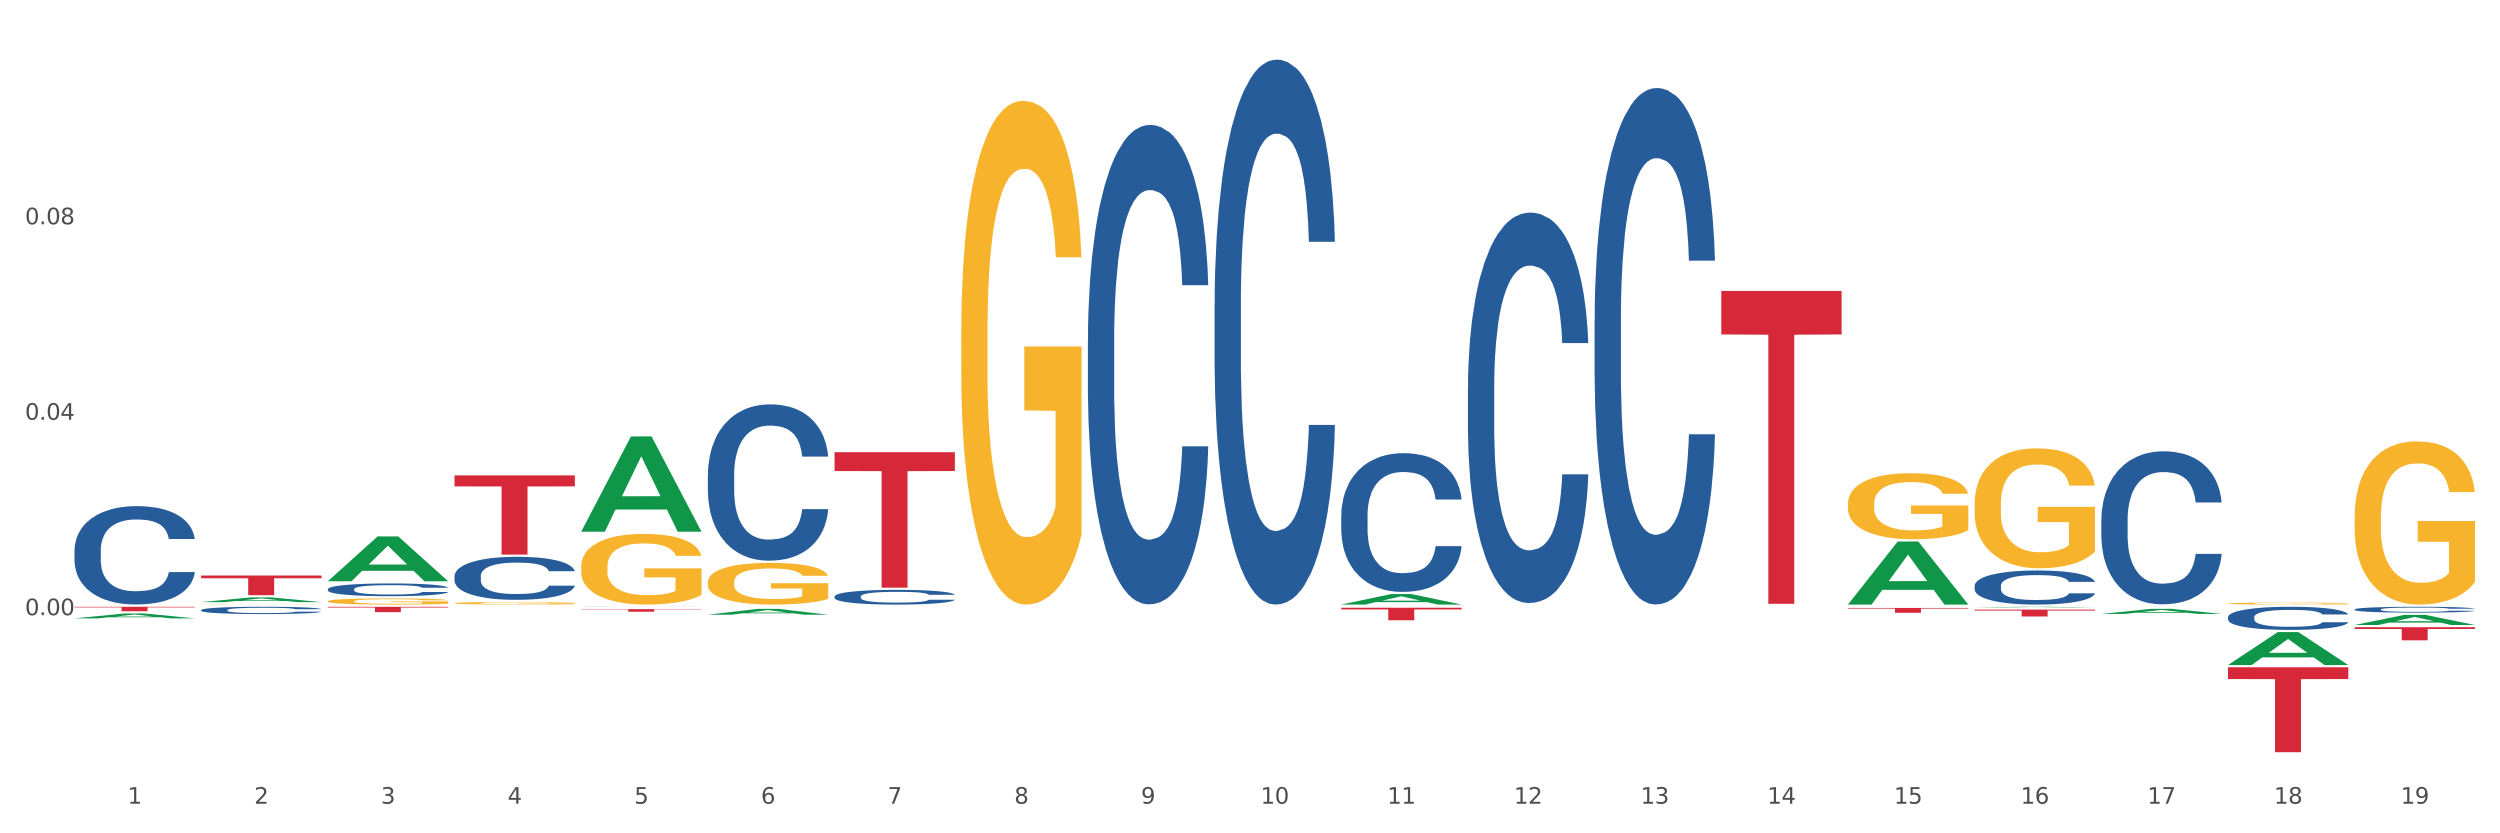 <?xml version="1.0" encoding="utf-8" standalone="no"?>
<!DOCTYPE svg PUBLIC "-//W3C//DTD SVG 1.1//EN"
  "http://www.w3.org/Graphics/SVG/1.1/DTD/svg11.dtd">
<svg xmlns:xlink="http://www.w3.org/1999/xlink" width="1080pt" height="360pt" viewBox="0 0 1080 360" xmlns="http://www.w3.org/2000/svg" version="1.1">
 <rect x="0" y="0" width="1080" height="360" fill="#333333" stroke="none"/>
 <defs>
  <style type="text/css">*{stroke-linejoin: round; stroke-linecap: butt}</style>
 </defs>
 <g id="figure_1">
  <g id="patch_1">
   <path d="M 0 360 
L 1080 360 
L 1080 0 
L 0 0 
z
" style="fill: #ffffff; stroke: #ffffff; stroke-linejoin: miter"/>
  </g>
  <g id="axes_1">
   <g id="matplotlib.axis_1">
    <g id="xtick_1">
     <g id="text_1">
      <!-- 1 -->
      <g style="fill: #4d4d4d" transform="translate(55.115 347.204) scale(0.096 -0.096)">
       <defs>
        <path id="DejaVuSans-31" d="M 794 531 
L 1825 531 
L 1825 4091 
L 703 3866 
L 703 4441 
L 1819 4666 
L 2450 4666 
L 2450 531 
L 3481 531 
L 3481 0 
L 794 0 
L 794 531 
z
" transform="scale(0.016)"/>
       </defs>
       <use xlink:href="#DejaVuSans-31"/>
      </g>
     </g>
    </g>
    <g id="xtick_2">
     <g id="text_2">
      <!-- 2 -->
      <g style="fill: #4d4d4d" transform="translate(109.839 347.204) scale(0.096 -0.096)">
       <defs>
        <path id="DejaVuSans-32" d="M 1228 531 
L 3431 531 
L 3431 0 
L 469 0 
L 469 531 
Q 828 903 1448 1529 
Q 2069 2156 2228 2338 
Q 2531 2678 2651 2914 
Q 2772 3150 2772 3378 
Q 2772 3750 2511 3984 
Q 2250 4219 1831 4219 
Q 1534 4219 1204 4116 
Q 875 4013 500 3803 
L 500 4441 
Q 881 4594 1212 4672 
Q 1544 4750 1819 4750 
Q 2544 4750 2975 4387 
Q 3406 4025 3406 3419 
Q 3406 3131 3298 2873 
Q 3191 2616 2906 2266 
Q 2828 2175 2409 1742 
Q 1991 1309 1228 531 
z
" transform="scale(0.016)"/>
       </defs>
       <use xlink:href="#DejaVuSans-32"/>
      </g>
     </g>
    </g>
    <g id="xtick_3">
     <g id="text_3">
      <!-- 3 -->
      <g style="fill: #4d4d4d" transform="translate(164.564 347.204) scale(0.096 -0.096)">
       <defs>
        <path id="DejaVuSans-33" d="M 2597 2516 
Q 3050 2419 3304 2112 
Q 3559 1806 3559 1356 
Q 3559 666 3084 287 
Q 2609 -91 1734 -91 
Q 1441 -91 1130 -33 
Q 819 25 488 141 
L 488 750 
Q 750 597 1062 519 
Q 1375 441 1716 441 
Q 2309 441 2620 675 
Q 2931 909 2931 1356 
Q 2931 1769 2642 2001 
Q 2353 2234 1838 2234 
L 1294 2234 
L 1294 2753 
L 1863 2753 
Q 2328 2753 2575 2939 
Q 2822 3125 2822 3475 
Q 2822 3834 2567 4026 
Q 2313 4219 1838 4219 
Q 1578 4219 1281 4162 
Q 984 4106 628 3988 
L 628 4550 
Q 988 4650 1302 4700 
Q 1616 4750 1894 4750 
Q 2613 4750 3031 4423 
Q 3450 4097 3450 3541 
Q 3450 3153 3228 2886 
Q 3006 2619 2597 2516 
z
" transform="scale(0.016)"/>
       </defs>
       <use xlink:href="#DejaVuSans-33"/>
      </g>
     </g>
    </g>
    <g id="xtick_4">
     <g id="text_4">
      <!-- 4 -->
      <g style="fill: #4d4d4d" transform="translate(219.288 347.204) scale(0.096 -0.096)">
       <defs>
        <path id="DejaVuSans-34" d="M 2419 4116 
L 825 1625 
L 2419 1625 
L 2419 4116 
z
M 2253 4666 
L 3047 4666 
L 3047 1625 
L 3713 1625 
L 3713 1100 
L 3047 1100 
L 3047 0 
L 2419 0 
L 2419 1100 
L 313 1100 
L 313 1709 
L 2253 4666 
z
" transform="scale(0.016)"/>
       </defs>
       <use xlink:href="#DejaVuSans-34"/>
      </g>
     </g>
    </g>
    <g id="xtick_5">
     <g id="text_5">
      <!-- 5 -->
      <g style="fill: #4d4d4d" transform="translate(274.012 347.204) scale(0.096 -0.096)">
       <defs>
        <path id="DejaVuSans-35" d="M 691 4666 
L 3169 4666 
L 3169 4134 
L 1269 4134 
L 1269 2991 
Q 1406 3038 1543 3061 
Q 1681 3084 1819 3084 
Q 2600 3084 3056 2656 
Q 3513 2228 3513 1497 
Q 3513 744 3044 326 
Q 2575 -91 1722 -91 
Q 1428 -91 1123 -41 
Q 819 9 494 109 
L 494 744 
Q 775 591 1075 516 
Q 1375 441 1709 441 
Q 2250 441 2565 725 
Q 2881 1009 2881 1497 
Q 2881 1984 2565 2268 
Q 2250 2553 1709 2553 
Q 1456 2553 1204 2497 
Q 953 2441 691 2322 
L 691 4666 
z
" transform="scale(0.016)"/>
       </defs>
       <use xlink:href="#DejaVuSans-35"/>
      </g>
     </g>
    </g>
    <g id="xtick_6">
     <g id="text_6">
      <!-- 6 -->
      <g style="fill: #4d4d4d" transform="translate(328.736 347.204) scale(0.096 -0.096)">
       <defs>
        <path id="DejaVuSans-36" d="M 2113 2584 
Q 1688 2584 1439 2293 
Q 1191 2003 1191 1497 
Q 1191 994 1439 701 
Q 1688 409 2113 409 
Q 2538 409 2786 701 
Q 3034 994 3034 1497 
Q 3034 2003 2786 2293 
Q 2538 2584 2113 2584 
z
M 3366 4563 
L 3366 3988 
Q 3128 4100 2886 4159 
Q 2644 4219 2406 4219 
Q 1781 4219 1451 3797 
Q 1122 3375 1075 2522 
Q 1259 2794 1537 2939 
Q 1816 3084 2150 3084 
Q 2853 3084 3261 2657 
Q 3669 2231 3669 1497 
Q 3669 778 3244 343 
Q 2819 -91 2113 -91 
Q 1303 -91 875 529 
Q 447 1150 447 2328 
Q 447 3434 972 4092 
Q 1497 4750 2381 4750 
Q 2619 4750 2861 4703 
Q 3103 4656 3366 4563 
z
" transform="scale(0.016)"/>
       </defs>
       <use xlink:href="#DejaVuSans-36"/>
      </g>
     </g>
    </g>
    <g id="xtick_7">
     <g id="text_7">
      <!-- 7 -->
      <g style="fill: #4d4d4d" transform="translate(383.461 347.204) scale(0.096 -0.096)">
       <defs>
        <path id="DejaVuSans-37" d="M 525 4666 
L 3525 4666 
L 3525 4397 
L 1831 0 
L 1172 0 
L 2766 4134 
L 525 4134 
L 525 4666 
z
" transform="scale(0.016)"/>
       </defs>
       <use xlink:href="#DejaVuSans-37"/>
      </g>
     </g>
    </g>
    <g id="xtick_8">
     <g id="text_8">
      <!-- 8 -->
      <g style="fill: #4d4d4d" transform="translate(438.185 347.204) scale(0.096 -0.096)">
       <defs>
        <path id="DejaVuSans-38" d="M 2034 2216 
Q 1584 2216 1326 1975 
Q 1069 1734 1069 1313 
Q 1069 891 1326 650 
Q 1584 409 2034 409 
Q 2484 409 2743 651 
Q 3003 894 3003 1313 
Q 3003 1734 2745 1975 
Q 2488 2216 2034 2216 
z
M 1403 2484 
Q 997 2584 770 2862 
Q 544 3141 544 3541 
Q 544 4100 942 4425 
Q 1341 4750 2034 4750 
Q 2731 4750 3128 4425 
Q 3525 4100 3525 3541 
Q 3525 3141 3298 2862 
Q 3072 2584 2669 2484 
Q 3125 2378 3379 2068 
Q 3634 1759 3634 1313 
Q 3634 634 3220 271 
Q 2806 -91 2034 -91 
Q 1263 -91 848 271 
Q 434 634 434 1313 
Q 434 1759 690 2068 
Q 947 2378 1403 2484 
z
M 1172 3481 
Q 1172 3119 1398 2916 
Q 1625 2713 2034 2713 
Q 2441 2713 2670 2916 
Q 2900 3119 2900 3481 
Q 2900 3844 2670 4047 
Q 2441 4250 2034 4250 
Q 1625 4250 1398 4047 
Q 1172 3844 1172 3481 
z
" transform="scale(0.016)"/>
       </defs>
       <use xlink:href="#DejaVuSans-38"/>
      </g>
     </g>
    </g>
    <g id="xtick_9">
     <g id="text_9">
      <!-- 9 -->
      <g style="fill: #4d4d4d" transform="translate(492.909 347.204) scale(0.096 -0.096)">
       <defs>
        <path id="DejaVuSans-39" d="M 703 97 
L 703 672 
Q 941 559 1184 500 
Q 1428 441 1663 441 
Q 2288 441 2617 861 
Q 2947 1281 2994 2138 
Q 2813 1869 2534 1725 
Q 2256 1581 1919 1581 
Q 1219 1581 811 2004 
Q 403 2428 403 3163 
Q 403 3881 828 4315 
Q 1253 4750 1959 4750 
Q 2769 4750 3195 4129 
Q 3622 3509 3622 2328 
Q 3622 1225 3098 567 
Q 2575 -91 1691 -91 
Q 1453 -91 1209 -44 
Q 966 3 703 97 
z
M 1959 2075 
Q 2384 2075 2632 2365 
Q 2881 2656 2881 3163 
Q 2881 3666 2632 3958 
Q 2384 4250 1959 4250 
Q 1534 4250 1286 3958 
Q 1038 3666 1038 3163 
Q 1038 2656 1286 2365 
Q 1534 2075 1959 2075 
z
" transform="scale(0.016)"/>
       </defs>
       <use xlink:href="#DejaVuSans-39"/>
      </g>
     </g>
    </g>
    <g id="xtick_10">
     <g id="text_10">
      <!-- 10 -->
      <g style="fill: #4d4d4d" transform="translate(544.58 347.204) scale(0.096 -0.096)">
       <defs>
        <path id="DejaVuSans-30" d="M 2034 4250 
Q 1547 4250 1301 3770 
Q 1056 3291 1056 2328 
Q 1056 1369 1301 889 
Q 1547 409 2034 409 
Q 2525 409 2770 889 
Q 3016 1369 3016 2328 
Q 3016 3291 2770 3770 
Q 2525 4250 2034 4250 
z
M 2034 4750 
Q 2819 4750 3233 4129 
Q 3647 3509 3647 2328 
Q 3647 1150 3233 529 
Q 2819 -91 2034 -91 
Q 1250 -91 836 529 
Q 422 1150 422 2328 
Q 422 3509 836 4129 
Q 1250 4750 2034 4750 
z
" transform="scale(0.016)"/>
       </defs>
       <use xlink:href="#DejaVuSans-31"/>
       <use xlink:href="#DejaVuSans-30" transform="translate(63.623 0)"/>
      </g>
     </g>
    </g>
    <g id="xtick_11">
     <g id="text_11">
      <!-- 11 -->
      <g style="fill: #4d4d4d" transform="translate(599.304 347.204) scale(0.096 -0.096)">
       <use xlink:href="#DejaVuSans-31"/>
       <use xlink:href="#DejaVuSans-31" transform="translate(63.623 0)"/>
      </g>
     </g>
    </g>
    <g id="xtick_12">
     <g id="text_12">
      <!-- 12 -->
      <g style="fill: #4d4d4d" transform="translate(654.028 347.204) scale(0.096 -0.096)">
       <use xlink:href="#DejaVuSans-31"/>
       <use xlink:href="#DejaVuSans-32" transform="translate(63.623 0)"/>
      </g>
     </g>
    </g>
    <g id="xtick_13">
     <g id="text_13">
      <!-- 13 -->
      <g style="fill: #4d4d4d" transform="translate(708.752 347.204) scale(0.096 -0.096)">
       <use xlink:href="#DejaVuSans-31"/>
       <use xlink:href="#DejaVuSans-33" transform="translate(63.623 0)"/>
      </g>
     </g>
    </g>
    <g id="xtick_14">
     <g id="text_14">
      <!-- 14 -->
      <g style="fill: #4d4d4d" transform="translate(763.477 347.204) scale(0.096 -0.096)">
       <use xlink:href="#DejaVuSans-31"/>
       <use xlink:href="#DejaVuSans-34" transform="translate(63.623 0)"/>
      </g>
     </g>
    </g>
    <g id="xtick_15">
     <g id="text_15">
      <!-- 15 -->
      <g style="fill: #4d4d4d" transform="translate(818.201 347.204) scale(0.096 -0.096)">
       <use xlink:href="#DejaVuSans-31"/>
       <use xlink:href="#DejaVuSans-35" transform="translate(63.623 0)"/>
      </g>
     </g>
    </g>
    <g id="xtick_16">
     <g id="text_16">
      <!-- 16 -->
      <g style="fill: #4d4d4d" transform="translate(872.925 347.204) scale(0.096 -0.096)">
       <use xlink:href="#DejaVuSans-31"/>
       <use xlink:href="#DejaVuSans-36" transform="translate(63.623 0)"/>
      </g>
     </g>
    </g>
    <g id="xtick_17">
     <g id="text_17">
      <!-- 17 -->
      <g style="fill: #4d4d4d" transform="translate(927.649 347.204) scale(0.096 -0.096)">
       <use xlink:href="#DejaVuSans-31"/>
       <use xlink:href="#DejaVuSans-37" transform="translate(63.623 0)"/>
      </g>
     </g>
    </g>
    <g id="xtick_18">
     <g id="text_18">
      <!-- 18 -->
      <g style="fill: #4d4d4d" transform="translate(982.374 347.204) scale(0.096 -0.096)">
       <use xlink:href="#DejaVuSans-31"/>
       <use xlink:href="#DejaVuSans-38" transform="translate(63.623 0)"/>
      </g>
     </g>
    </g>
    <g id="xtick_19">
     <g id="text_19">
      <!-- 19 -->
      <g style="fill: #4d4d4d" transform="translate(1037.098 347.204) scale(0.096 -0.096)">
       <use xlink:href="#DejaVuSans-31"/>
       <use xlink:href="#DejaVuSans-39" transform="translate(63.623 0)"/>
      </g>
     </g>
    </g>
    <g id="xtick_20"/>
    <g id="xtick_21"/>
    <g id="xtick_22"/>
    <g id="xtick_23"/>
    <g id="xtick_24"/>
    <g id="xtick_25"/>
    <g id="xtick_26"/>
    <g id="xtick_27"/>
    <g id="xtick_28"/>
    <g id="xtick_29"/>
    <g id="xtick_30"/>
    <g id="xtick_31"/>
    <g id="xtick_32"/>
    <g id="xtick_33"/>
    <g id="xtick_34"/>
    <g id="xtick_35"/>
    <g id="xtick_36"/>
    <g id="xtick_37"/>
   </g>
   <g id="matplotlib.axis_2">
    <g id="ytick_1">
     <g id="text_20">
      <!-- 0.00 -->
      <g style="fill: #4d4d4d" transform="translate(10.8 265.772) scale(0.096 -0.096)">
       <defs>
        <path id="DejaVuSans-2e" d="M 684 794 
L 1344 794 
L 1344 0 
L 684 0 
L 684 794 
z
" transform="scale(0.016)"/>
       </defs>
       <use xlink:href="#DejaVuSans-30"/>
       <use xlink:href="#DejaVuSans-2e" transform="translate(63.623 0)"/>
       <use xlink:href="#DejaVuSans-30" transform="translate(95.41 0)"/>
       <use xlink:href="#DejaVuSans-30" transform="translate(159.033 0)"/>
      </g>
     </g>
    </g>
    <g id="ytick_2">
     <g id="text_21">
      <!-- 0.04 -->
      <g style="fill: #4d4d4d" transform="translate(10.8 181.336) scale(0.096 -0.096)">
       <use xlink:href="#DejaVuSans-30"/>
       <use xlink:href="#DejaVuSans-2e" transform="translate(63.623 0)"/>
       <use xlink:href="#DejaVuSans-30" transform="translate(95.41 0)"/>
       <use xlink:href="#DejaVuSans-34" transform="translate(159.033 0)"/>
      </g>
     </g>
    </g>
    <g id="ytick_3">
     <g id="text_22">
      <!-- 0.08 -->
      <g style="fill: #4d4d4d" transform="translate(10.8 96.899) scale(0.096 -0.096)">
       <use xlink:href="#DejaVuSans-30"/>
       <use xlink:href="#DejaVuSans-2e" transform="translate(63.623 0)"/>
       <use xlink:href="#DejaVuSans-30" transform="translate(95.41 0)"/>
       <use xlink:href="#DejaVuSans-38" transform="translate(159.033 0)"/>
      </g>
     </g>
    </g>
    <g id="ytick_4"/>
    <g id="ytick_5"/>
    <g id="ytick_6"/>
    <g id="ytick_7"/>
   </g>
   <g id="PolyCollection_1">
    <path d="M 32.175 267.135 
L 32.229 267.133 
L 53.667 265.025 
L 62.564 265.023 
L 84.163 267.139 
L 73.873 267.139 
L 69.21 266.646 
L 47.075 266.646 
L 46.914 266.654 
L 42.412 267.139 
L 32.175 267.139 
L 32.175 267.135 
L 49.862 266.352 
L 66.423 266.35 
L 58.223 265.474 
L 58.115 265.47 
L 58.008 265.476 
L 49.808 266.35 
L 49.862 266.352 
L 32.175 267.135 
z
" clip-path="url(#pb34e052268)" style="fill: #109648"/>
    <path d="M 688.866 138.278 
L 688.928 138.074 
L 688.928 132.369 
L 689.112 124.626 
L 689.788 110.362 
L 690.648 99.562 
L 692.123 86.929 
L 692.922 81.631 
L 693.967 75.721 
L 696.118 66.144 
L 698.576 57.994 
L 700.296 53.511 
L 701.587 50.658 
L 704.475 45.564 
L 706.134 43.322 
L 707.855 41.488 
L 709.33 40.266 
L 711.788 38.84 
L 713.754 38.228 
L 716.028 38.024 
L 717.933 38.228 
L 720.452 39.043 
L 724.14 41.488 
L 725.553 42.915 
L 727.458 45.36 
L 729.424 48.62 
L 731.022 51.881 
L 732.866 56.567 
L 734.771 62.68 
L 736.614 70.423 
L 737.905 77.555 
L 738.949 85.095 
L 739.871 94.264 
L 740.547 104.249 
L 740.854 112.603 
L 729.609 112.603 
L 729.301 105.064 
L 728.687 96.913 
L 728.072 91.412 
L 727.396 86.929 
L 726.352 81.834 
L 725.43 78.574 
L 723.894 74.703 
L 722.48 72.257 
L 721.313 70.831 
L 719.899 69.608 
L 716.888 68.386 
L 714.737 68.386 
L 713.385 68.793 
L 711.726 69.812 
L 710.313 71.239 
L 708.654 73.684 
L 707.363 76.333 
L 706.073 79.797 
L 705.335 82.242 
L 704.229 86.725 
L 703.492 90.393 
L 702.509 96.709 
L 701.955 101.192 
L 700.972 112.807 
L 700.542 121.365 
L 700.358 127.275 
L 700.235 133.795 
L 700.235 165.583 
L 700.604 179.847 
L 700.911 185.96 
L 701.402 192.888 
L 702.324 201.854 
L 703.676 210.616 
L 705.09 216.932 
L 706.257 220.804 
L 707.363 223.657 
L 708.469 225.898 
L 709.821 227.936 
L 710.927 229.158 
L 712.587 230.381 
L 714.553 230.992 
L 716.089 230.992 
L 719.223 229.973 
L 720.637 228.955 
L 721.989 227.528 
L 723.464 225.287 
L 724.631 222.842 
L 725.307 221.008 
L 726.413 217.136 
L 727.274 213.061 
L 728.011 208.374 
L 728.503 204.299 
L 729.056 198.186 
L 729.486 191.258 
L 729.609 187.59 
L 740.854 187.59 
L 740.609 194.925 
L 740.178 202.057 
L 739.318 211.634 
L 738.642 217.136 
L 737.597 223.86 
L 736.491 229.566 
L 734.955 235.883 
L 733.542 240.569 
L 732.067 244.645 
L 730.469 248.313 
L 727.581 253.407 
L 726.536 254.833 
L 724.324 257.278 
L 722.603 258.705 
L 720.084 260.131 
L 717.503 260.946 
L 714.799 261.15 
L 712.402 260.742 
L 709.76 259.52 
L 708.101 258.297 
L 706.257 256.463 
L 704.106 253.61 
L 702.078 250.146 
L 700.173 246.071 
L 698.391 241.384 
L 696.732 236.086 
L 694.581 227.324 
L 692.984 218.766 
L 691.816 210.819 
L 691.017 204.095 
L 690.218 195.537 
L 689.788 189.627 
L 689.112 175.364 
L 688.866 162.119 
L 688.866 138.278 
z
" clip-path="url(#pb34e052268)" style="fill: #255c99"/>
    <path d="M 634.142 167.626 
L 634.203 167.472 
L 634.203 163.159 
L 634.388 157.306 
L 635.064 146.524 
L 635.924 138.361 
L 637.399 128.811 
L 638.198 124.806 
L 639.243 120.34 
L 641.393 113.1 
L 643.851 106.939 
L 645.572 103.551 
L 646.863 101.394 
L 649.751 97.544 
L 651.41 95.849 
L 653.131 94.463 
L 654.605 93.539 
L 657.063 92.461 
L 659.03 91.999 
L 661.304 91.845 
L 663.209 91.999 
L 665.728 92.615 
L 669.415 94.463 
L 670.829 95.541 
L 672.734 97.39 
L 674.7 99.854 
L 676.298 102.318 
L 678.141 105.861 
L 680.046 110.482 
L 681.89 116.335 
L 683.18 121.726 
L 684.225 127.425 
L 685.147 134.356 
L 685.823 141.903 
L 686.13 148.219 
L 674.884 148.219 
L 674.577 142.52 
L 673.963 136.358 
L 673.348 132.2 
L 672.672 128.811 
L 671.628 124.96 
L 670.706 122.496 
L 669.169 119.569 
L 667.756 117.721 
L 666.588 116.643 
L 665.175 115.719 
L 662.164 114.795 
L 660.013 114.795 
L 658.661 115.103 
L 657.002 115.873 
L 655.589 116.951 
L 653.929 118.799 
L 652.639 120.802 
L 651.348 123.42 
L 650.611 125.268 
L 649.505 128.657 
L 648.768 131.43 
L 647.784 136.204 
L 647.231 139.593 
L 646.248 148.373 
L 645.818 154.842 
L 645.633 159.308 
L 645.511 164.237 
L 645.511 188.266 
L 645.879 199.047 
L 646.187 203.668 
L 646.678 208.905 
L 647.6 215.682 
L 648.952 222.305 
L 650.365 227.08 
L 651.533 230.007 
L 652.639 232.163 
L 653.745 233.858 
L 655.097 235.398 
L 656.203 236.322 
L 657.862 237.246 
L 659.829 237.708 
L 661.365 237.708 
L 664.499 236.938 
L 665.913 236.168 
L 667.264 235.09 
L 668.739 233.395 
L 669.907 231.547 
L 670.583 230.161 
L 671.689 227.234 
L 672.549 224.154 
L 673.287 220.611 
L 673.778 217.531 
L 674.331 212.91 
L 674.762 207.673 
L 674.884 204.9 
L 686.13 204.9 
L 685.884 210.445 
L 685.454 215.836 
L 684.594 223.076 
L 683.918 227.234 
L 682.873 232.317 
L 681.767 236.63 
L 680.231 241.405 
L 678.817 244.947 
L 677.342 248.028 
L 675.745 250.8 
L 672.857 254.651 
L 671.812 255.729 
L 669.6 257.578 
L 667.879 258.656 
L 665.359 259.734 
L 662.778 260.35 
L 660.075 260.504 
L 657.678 260.196 
L 655.036 259.272 
L 653.376 258.348 
L 651.533 256.962 
L 649.382 254.805 
L 647.354 252.187 
L 645.449 249.106 
L 643.667 245.564 
L 642.008 241.559 
L 639.857 234.936 
L 638.259 228.467 
L 637.092 222.46 
L 636.293 217.377 
L 635.494 210.907 
L 635.064 206.441 
L 634.388 195.659 
L 634.142 185.647 
L 634.142 167.626 
z
" clip-path="url(#pb34e052268)" style="fill: #255c99"/>
    <path d="M 579.418 222.698 
L 579.479 222.643 
L 579.479 221.111 
L 579.664 219.031 
L 580.34 215.2 
L 581.2 212.299 
L 582.675 208.906 
L 583.474 207.483 
L 584.518 205.896 
L 586.669 203.324 
L 589.127 201.134 
L 590.848 199.93 
L 592.138 199.164 
L 595.026 197.796 
L 596.686 197.194 
L 598.406 196.701 
L 599.881 196.373 
L 602.339 195.99 
L 604.306 195.825 
L 606.579 195.771 
L 608.484 195.825 
L 611.004 196.044 
L 614.691 196.701 
L 616.104 197.084 
L 618.009 197.741 
L 619.976 198.617 
L 621.574 199.492 
L 623.417 200.751 
L 625.322 202.393 
L 627.166 204.473 
L 628.456 206.388 
L 629.501 208.413 
L 630.423 210.876 
L 631.099 213.558 
L 631.406 215.802 
L 620.16 215.802 
L 619.853 213.777 
L 619.238 211.588 
L 618.624 210.11 
L 617.948 208.906 
L 616.903 207.538 
L 615.981 206.662 
L 614.445 205.622 
L 613.032 204.965 
L 611.864 204.582 
L 610.451 204.254 
L 607.44 203.926 
L 605.289 203.926 
L 603.937 204.035 
L 602.278 204.309 
L 600.864 204.692 
L 599.205 205.349 
L 597.915 206.06 
L 596.624 206.99 
L 595.887 207.647 
L 594.781 208.851 
L 594.043 209.836 
L 593.06 211.533 
L 592.507 212.737 
L 591.524 215.857 
L 591.094 218.155 
L 590.909 219.743 
L 590.786 221.494 
L 590.786 230.032 
L 591.155 233.863 
L 591.462 235.505 
L 591.954 237.366 
L 592.876 239.774 
L 594.228 242.127 
L 595.641 243.824 
L 596.809 244.864 
L 597.915 245.63 
L 599.021 246.232 
L 600.373 246.779 
L 601.479 247.108 
L 603.138 247.436 
L 605.105 247.6 
L 606.641 247.6 
L 609.775 247.327 
L 611.188 247.053 
L 612.54 246.67 
L 614.015 246.068 
L 615.183 245.411 
L 615.859 244.918 
L 616.965 243.879 
L 617.825 242.784 
L 618.562 241.525 
L 619.054 240.431 
L 619.607 238.789 
L 620.037 236.928 
L 620.16 235.943 
L 631.406 235.943 
L 631.16 237.913 
L 630.73 239.829 
L 629.87 242.401 
L 629.194 243.879 
L 628.149 245.685 
L 627.043 247.217 
L 625.506 248.914 
L 624.093 250.173 
L 622.618 251.267 
L 621.02 252.252 
L 618.132 253.621 
L 617.088 254.004 
L 614.875 254.66 
L 613.155 255.044 
L 610.635 255.427 
L 608.054 255.646 
L 605.35 255.7 
L 602.954 255.591 
L 600.311 255.262 
L 598.652 254.934 
L 596.809 254.442 
L 594.658 253.675 
L 592.63 252.745 
L 590.725 251.65 
L 588.943 250.391 
L 587.284 248.968 
L 585.133 246.615 
L 583.535 244.316 
L 582.367 242.182 
L 581.569 240.376 
L 580.77 238.077 
L 580.34 236.49 
L 579.664 232.659 
L 579.418 229.101 
L 579.418 222.698 
z
" clip-path="url(#pb34e052268)" style="fill: #255c99"/>
    <path d="M 524.693 131.537 
L 524.755 131.322 
L 524.755 125.302 
L 524.939 117.133 
L 525.615 102.083 
L 526.476 90.688 
L 527.95 77.358 
L 528.749 71.769 
L 529.794 65.534 
L 531.945 55.429 
L 534.403 46.829 
L 536.123 42.099 
L 537.414 39.089 
L 540.302 33.714 
L 541.961 31.349 
L 543.682 29.414 
L 545.157 28.124 
L 547.615 26.619 
L 549.581 25.974 
L 551.855 25.759 
L 553.76 25.974 
L 556.28 26.834 
L 559.967 29.414 
L 561.38 30.919 
L 563.285 33.499 
L 565.252 36.939 
L 566.849 40.379 
L 568.693 45.324 
L 570.598 51.774 
L 572.441 59.944 
L 573.732 67.469 
L 574.777 75.423 
L 575.698 85.098 
L 576.374 95.633 
L 576.682 104.448 
L 565.436 104.448 
L 565.129 96.493 
L 564.514 87.893 
L 563.9 82.088 
L 563.224 77.358 
L 562.179 71.984 
L 561.257 68.544 
L 559.721 64.459 
L 558.307 61.879 
L 557.14 60.374 
L 555.727 59.084 
L 552.715 57.794 
L 550.565 57.794 
L 549.213 58.224 
L 547.553 59.299 
L 546.14 60.804 
L 544.481 63.384 
L 543.19 66.179 
L 541.9 69.834 
L 541.163 72.414 
L 540.056 77.143 
L 539.319 81.013 
L 538.336 87.678 
L 537.783 92.408 
L 536.799 104.663 
L 536.369 113.693 
L 536.185 119.928 
L 536.062 126.807 
L 536.062 160.347 
L 536.431 175.396 
L 536.738 181.846 
L 537.23 189.156 
L 538.151 198.616 
L 539.503 207.861 
L 540.917 214.526 
L 542.084 218.611 
L 543.19 221.62 
L 544.297 223.985 
L 545.648 226.135 
L 546.755 227.425 
L 548.414 228.715 
L 550.38 229.36 
L 551.917 229.36 
L 555.051 228.285 
L 556.464 227.21 
L 557.816 225.705 
L 559.291 223.34 
L 560.458 220.761 
L 561.134 218.826 
L 562.24 214.741 
L 563.101 210.441 
L 563.838 205.496 
L 564.33 201.196 
L 564.883 194.746 
L 565.313 187.436 
L 565.436 183.566 
L 576.682 183.566 
L 576.436 191.306 
L 576.006 198.831 
L 575.145 208.936 
L 574.469 214.741 
L 573.425 221.835 
L 572.318 227.855 
L 570.782 234.52 
L 569.369 239.465 
L 567.894 243.765 
L 566.296 247.635 
L 563.408 253.01 
L 562.363 254.515 
L 560.151 257.095 
L 558.43 258.6 
L 555.911 260.105 
L 553.33 260.965 
L 550.626 261.18 
L 548.229 260.75 
L 545.587 259.46 
L 543.928 258.17 
L 542.084 256.235 
L 539.933 253.225 
L 537.906 249.57 
L 536.001 245.27 
L 534.218 240.325 
L 532.559 234.735 
L 530.408 225.49 
L 528.811 216.461 
L 527.643 208.076 
L 526.844 200.981 
L 526.045 191.951 
L 525.615 185.716 
L 524.939 170.667 
L 524.693 156.692 
L 524.693 131.537 
z
" clip-path="url(#pb34e052268)" style="fill: #255c99"/>
    <path d="M 469.969 147.034 
L 470.031 146.845 
L 470.031 141.548 
L 470.215 134.36 
L 470.891 121.12 
L 471.751 111.094 
L 473.226 99.367 
L 474.025 94.449 
L 475.07 88.963 
L 477.22 80.073 
L 479.679 72.507 
L 481.399 68.346 
L 482.69 65.698 
L 485.578 60.969 
L 487.237 58.888 
L 488.958 57.186 
L 490.433 56.051 
L 492.891 54.727 
L 494.857 54.159 
L 497.131 53.97 
L 499.036 54.159 
L 501.555 54.916 
L 505.242 57.186 
L 506.656 58.51 
L 508.561 60.78 
L 510.527 63.806 
L 512.125 66.832 
L 513.969 71.183 
L 515.874 76.858 
L 517.717 84.045 
L 519.008 90.666 
L 520.052 97.665 
L 520.974 106.176 
L 521.65 115.445 
L 521.957 123.2 
L 510.712 123.2 
L 510.404 116.202 
L 509.79 108.635 
L 509.175 103.528 
L 508.499 99.367 
L 507.455 94.638 
L 506.533 91.612 
L 504.997 88.018 
L 503.583 85.748 
L 502.416 84.424 
L 501.002 83.289 
L 497.991 82.154 
L 495.84 82.154 
L 494.488 82.532 
L 492.829 83.478 
L 491.416 84.802 
L 489.757 87.072 
L 488.466 89.531 
L 487.176 92.747 
L 486.438 95.016 
L 485.332 99.178 
L 484.595 102.583 
L 483.611 108.446 
L 483.058 112.608 
L 482.075 123.389 
L 481.645 131.334 
L 481.461 136.819 
L 481.338 142.872 
L 481.338 172.38 
L 481.706 185.621 
L 482.014 191.296 
L 482.505 197.727 
L 483.427 206.05 
L 484.779 214.183 
L 486.192 220.047 
L 487.36 223.641 
L 488.466 226.289 
L 489.572 228.37 
L 490.924 230.261 
L 492.03 231.396 
L 493.69 232.531 
L 495.656 233.099 
L 497.192 233.099 
L 500.326 232.153 
L 501.74 231.207 
L 503.092 229.883 
L 504.566 227.802 
L 505.734 225.532 
L 506.41 223.83 
L 507.516 220.236 
L 508.376 216.453 
L 509.114 212.103 
L 509.605 208.319 
L 510.159 202.645 
L 510.589 196.214 
L 510.712 192.809 
L 521.957 192.809 
L 521.711 199.618 
L 521.281 206.239 
L 520.421 215.129 
L 519.745 220.236 
L 518.7 226.478 
L 517.594 231.775 
L 516.058 237.638 
L 514.645 241.989 
L 513.17 245.772 
L 511.572 249.177 
L 508.684 253.906 
L 507.639 255.23 
L 505.427 257.499 
L 503.706 258.824 
L 501.187 260.148 
L 498.606 260.904 
L 495.902 261.093 
L 493.505 260.715 
L 490.863 259.58 
L 489.204 258.445 
L 487.36 256.743 
L 485.209 254.095 
L 483.181 250.879 
L 481.276 247.096 
L 479.494 242.745 
L 477.835 237.827 
L 475.684 229.694 
L 474.086 221.749 
L 472.919 214.372 
L 472.12 208.13 
L 471.321 200.186 
L 470.891 194.7 
L 470.215 181.46 
L 469.969 169.165 
L 469.969 147.034 
z
" clip-path="url(#pb34e052268)" style="fill: #255c99"/>
    <path d="M 360.521 257.676 
L 360.582 257.67 
L 360.582 257.507 
L 360.766 257.287 
L 361.442 256.88 
L 362.303 256.572 
L 363.778 256.212 
L 364.576 256.061 
L 365.621 255.892 
L 367.772 255.619 
L 370.23 255.386 
L 371.951 255.259 
L 373.241 255.177 
L 376.129 255.032 
L 377.789 254.968 
L 379.509 254.916 
L 380.984 254.881 
L 383.442 254.84 
L 385.409 254.823 
L 387.682 254.817 
L 389.587 254.823 
L 392.107 254.846 
L 395.794 254.916 
L 397.207 254.956 
L 399.112 255.026 
L 401.079 255.119 
L 402.676 255.212 
L 404.52 255.346 
L 406.425 255.52 
L 408.269 255.741 
L 409.559 255.944 
L 410.604 256.159 
L 411.525 256.421 
L 412.201 256.705 
L 412.509 256.944 
L 401.263 256.944 
L 400.956 256.729 
L 400.341 256.496 
L 399.727 256.339 
L 399.051 256.212 
L 398.006 256.066 
L 397.084 255.973 
L 395.548 255.863 
L 394.135 255.793 
L 392.967 255.753 
L 391.554 255.718 
L 388.543 255.683 
L 386.392 255.683 
L 385.04 255.694 
L 383.381 255.723 
L 381.967 255.764 
L 380.308 255.834 
L 379.018 255.909 
L 377.727 256.008 
L 376.99 256.078 
L 375.884 256.206 
L 375.146 256.31 
L 374.163 256.49 
L 373.61 256.618 
L 372.627 256.95 
L 372.196 257.194 
L 372.012 257.362 
L 371.889 257.548 
L 371.889 258.454 
L 372.258 258.861 
L 372.565 259.036 
L 373.057 259.233 
L 373.979 259.489 
L 375.33 259.739 
L 376.744 259.919 
L 377.911 260.029 
L 379.018 260.111 
L 380.124 260.174 
L 381.476 260.233 
L 382.582 260.267 
L 384.241 260.302 
L 386.207 260.32 
L 387.744 260.32 
L 390.878 260.291 
L 392.291 260.262 
L 393.643 260.221 
L 395.118 260.157 
L 396.285 260.087 
L 396.961 260.035 
L 398.068 259.925 
L 398.928 259.808 
L 399.665 259.675 
L 400.157 259.559 
L 400.71 259.384 
L 401.14 259.187 
L 401.263 259.082 
L 412.509 259.082 
L 412.263 259.291 
L 411.833 259.495 
L 410.972 259.768 
L 410.296 259.925 
L 409.252 260.116 
L 408.146 260.279 
L 406.609 260.459 
L 405.196 260.593 
L 403.721 260.709 
L 402.123 260.814 
L 399.235 260.959 
L 398.19 261 
L 395.978 261.069 
L 394.258 261.11 
L 391.738 261.151 
L 389.157 261.174 
L 386.453 261.18 
L 384.057 261.168 
L 381.414 261.133 
L 379.755 261.098 
L 377.911 261.046 
L 375.761 260.965 
L 373.733 260.866 
L 371.828 260.75 
L 370.046 260.616 
L 368.386 260.465 
L 366.236 260.215 
L 364.638 259.971 
L 363.47 259.744 
L 362.671 259.553 
L 361.873 259.309 
L 361.442 259.14 
L 360.766 258.733 
L 360.521 258.356 
L 360.521 257.676 
z
" clip-path="url(#pb34e052268)" style="fill: #255c99"/>
    <path d="M 305.796 205.03 
L 305.858 204.968 
L 305.858 203.241 
L 306.042 200.898 
L 306.718 196.581 
L 307.578 193.313 
L 309.053 189.49 
L 309.852 187.886 
L 310.897 186.098 
L 313.048 183.2 
L 315.506 180.733 
L 317.226 179.376 
L 318.517 178.513 
L 321.405 176.972 
L 323.064 176.293 
L 324.785 175.738 
L 326.26 175.368 
L 328.718 174.937 
L 330.684 174.752 
L 332.958 174.69 
L 334.863 174.752 
L 337.382 174.998 
L 341.07 175.738 
L 342.483 176.17 
L 344.388 176.91 
L 346.354 177.896 
L 347.952 178.883 
L 349.796 180.301 
L 351.701 182.151 
L 353.544 184.495 
L 354.835 186.653 
L 355.879 188.935 
L 356.801 191.71 
L 357.477 194.731 
L 357.784 197.26 
L 346.539 197.26 
L 346.232 194.978 
L 345.617 192.511 
L 345.002 190.846 
L 344.327 189.49 
L 343.282 187.948 
L 342.36 186.961 
L 340.824 185.79 
L 339.41 185.05 
L 338.243 184.618 
L 336.829 184.248 
L 333.818 183.878 
L 331.667 183.878 
L 330.316 184.001 
L 328.656 184.31 
L 327.243 184.741 
L 325.584 185.481 
L 324.293 186.283 
L 323.003 187.331 
L 322.265 188.071 
L 321.159 189.428 
L 320.422 190.538 
L 319.439 192.45 
L 318.886 193.806 
L 317.902 197.321 
L 317.472 199.911 
L 317.288 201.7 
L 317.165 203.673 
L 317.165 213.293 
L 317.534 217.61 
L 317.841 219.46 
L 318.332 221.556 
L 319.254 224.269 
L 320.606 226.921 
L 322.02 228.833 
L 323.187 230.004 
L 324.293 230.868 
L 325.399 231.546 
L 326.751 232.163 
L 327.857 232.533 
L 329.517 232.903 
L 331.483 233.088 
L 333.019 233.088 
L 336.153 232.779 
L 337.567 232.471 
L 338.919 232.039 
L 340.394 231.361 
L 341.561 230.621 
L 342.237 230.066 
L 343.343 228.894 
L 344.204 227.661 
L 344.941 226.243 
L 345.433 225.009 
L 345.986 223.159 
L 346.416 221.063 
L 346.539 219.953 
L 357.784 219.953 
L 357.539 222.173 
L 357.108 224.331 
L 356.248 227.229 
L 355.572 228.894 
L 354.527 230.929 
L 353.421 232.656 
L 351.885 234.568 
L 350.472 235.986 
L 348.997 237.219 
L 347.399 238.329 
L 344.511 239.871 
L 343.466 240.303 
L 341.254 241.043 
L 339.533 241.474 
L 337.014 241.906 
L 334.433 242.153 
L 331.729 242.214 
L 329.332 242.091 
L 326.69 241.721 
L 325.031 241.351 
L 323.187 240.796 
L 321.036 239.933 
L 319.008 238.884 
L 317.103 237.651 
L 315.321 236.233 
L 313.662 234.629 
L 311.511 231.978 
L 309.914 229.388 
L 308.746 226.983 
L 307.947 224.948 
L 307.148 222.358 
L 306.718 220.569 
L 306.042 216.253 
L 305.796 212.245 
L 305.796 205.03 
z
" clip-path="url(#pb34e052268)" style="fill: #255c99"/>
    <path d="M 853.039 253.069 
L 853.101 253.055 
L 853.101 252.679 
L 853.285 252.168 
L 853.961 251.226 
L 854.821 250.513 
L 856.296 249.679 
L 857.095 249.329 
L 858.14 248.939 
L 860.29 248.307 
L 862.748 247.769 
L 864.469 247.473 
L 865.76 247.285 
L 868.648 246.949 
L 870.307 246.801 
L 872.028 246.68 
L 873.503 246.599 
L 875.961 246.505 
L 877.927 246.464 
L 880.201 246.451 
L 882.106 246.464 
L 884.625 246.518 
L 888.312 246.68 
L 889.726 246.774 
L 891.631 246.935 
L 893.597 247.15 
L 895.195 247.366 
L 897.038 247.675 
L 898.943 248.078 
L 900.787 248.59 
L 902.077 249.06 
L 903.122 249.558 
L 904.044 250.163 
L 904.72 250.822 
L 905.027 251.374 
L 893.782 251.374 
L 893.474 250.876 
L 892.86 250.338 
L 892.245 249.975 
L 891.569 249.679 
L 890.525 249.343 
L 889.603 249.128 
L 888.067 248.872 
L 886.653 248.711 
L 885.486 248.617 
L 884.072 248.536 
L 881.061 248.455 
L 878.91 248.455 
L 877.558 248.482 
L 875.899 248.549 
L 874.486 248.643 
L 872.827 248.805 
L 871.536 248.98 
L 870.246 249.208 
L 869.508 249.37 
L 868.402 249.666 
L 867.665 249.908 
L 866.681 250.325 
L 866.128 250.621 
L 865.145 251.387 
L 864.715 251.952 
L 864.531 252.342 
L 864.408 252.773 
L 864.408 254.871 
L 864.776 255.813 
L 865.084 256.216 
L 865.575 256.674 
L 866.497 257.265 
L 867.849 257.844 
L 869.262 258.261 
L 870.43 258.516 
L 871.536 258.705 
L 872.642 258.853 
L 873.994 258.987 
L 875.1 259.068 
L 876.759 259.149 
L 878.726 259.189 
L 880.262 259.189 
L 883.396 259.122 
L 884.81 259.054 
L 886.162 258.96 
L 887.636 258.812 
L 888.804 258.651 
L 889.48 258.53 
L 890.586 258.274 
L 891.446 258.005 
L 892.184 257.696 
L 892.675 257.427 
L 893.228 257.023 
L 893.659 256.566 
L 893.782 256.324 
L 905.027 256.324 
L 904.781 256.808 
L 904.351 257.279 
L 903.491 257.911 
L 902.815 258.274 
L 901.77 258.718 
L 900.664 259.095 
L 899.128 259.512 
L 897.714 259.821 
L 896.24 260.09 
L 894.642 260.332 
L 891.754 260.669 
L 890.709 260.763 
L 888.497 260.924 
L 886.776 261.018 
L 884.257 261.112 
L 881.676 261.166 
L 878.972 261.18 
L 876.575 261.153 
L 873.933 261.072 
L 872.273 260.991 
L 870.43 260.87 
L 868.279 260.682 
L 866.251 260.453 
L 864.346 260.184 
L 862.564 259.875 
L 860.905 259.525 
L 858.754 258.947 
L 857.156 258.382 
L 855.989 257.857 
L 855.19 257.413 
L 854.391 256.848 
L 853.961 256.458 
L 853.285 255.517 
L 853.039 254.643 
L 853.039 253.069 
z
" clip-path="url(#pb34e052268)" style="fill: #255c99"/>
    <path d="M 251.072 262.157 
L 251.134 262.157 
L 251.134 262.155 
L 251.318 262.153 
L 251.994 262.148 
L 252.854 262.145 
L 254.329 262.141 
L 255.128 262.139 
L 256.173 262.137 
L 258.323 262.134 
L 260.781 262.131 
L 262.502 262.13 
L 263.793 262.129 
L 266.681 262.128 
L 268.34 262.127 
L 270.061 262.126 
L 271.535 262.126 
L 273.994 262.125 
L 275.96 262.125 
L 278.234 262.125 
L 280.139 262.125 
L 282.658 262.125 
L 286.345 262.126 
L 287.759 262.127 
L 289.664 262.127 
L 291.63 262.129 
L 293.228 262.13 
L 295.071 262.131 
L 296.976 262.133 
L 298.82 262.135 
L 300.11 262.138 
L 301.155 262.14 
L 302.077 262.143 
L 302.753 262.146 
L 303.06 262.149 
L 291.815 262.149 
L 291.507 262.146 
L 290.893 262.144 
L 290.278 262.142 
L 289.602 262.141 
L 288.558 262.139 
L 287.636 262.138 
L 286.1 262.137 
L 284.686 262.136 
L 283.519 262.136 
L 282.105 262.135 
L 279.094 262.135 
L 276.943 262.135 
L 275.591 262.135 
L 273.932 262.135 
L 272.519 262.136 
L 270.86 262.136 
L 269.569 262.137 
L 268.279 262.138 
L 267.541 262.139 
L 266.435 262.141 
L 265.698 262.142 
L 264.714 262.144 
L 264.161 262.145 
L 263.178 262.149 
L 262.748 262.152 
L 262.564 262.153 
L 262.441 262.156 
L 262.441 262.166 
L 262.809 262.17 
L 263.117 262.172 
L 263.608 262.174 
L 264.53 262.177 
L 265.882 262.18 
L 267.295 262.182 
L 268.463 262.183 
L 269.569 262.184 
L 270.675 262.185 
L 272.027 262.185 
L 273.133 262.186 
L 274.792 262.186 
L 276.759 262.186 
L 278.295 262.186 
L 281.429 262.186 
L 282.843 262.186 
L 284.195 262.185 
L 285.669 262.185 
L 286.837 262.184 
L 287.513 262.183 
L 288.619 262.182 
L 289.479 262.181 
L 290.217 262.179 
L 290.708 262.178 
L 291.261 262.176 
L 291.692 262.174 
L 291.815 262.173 
L 303.06 262.173 
L 302.814 262.175 
L 302.384 262.177 
L 301.524 262.18 
L 300.848 262.182 
L 299.803 262.184 
L 298.697 262.186 
L 297.161 262.188 
L 295.747 262.189 
L 294.273 262.191 
L 292.675 262.192 
L 289.787 262.194 
L 288.742 262.194 
L 286.53 262.195 
L 284.809 262.195 
L 282.29 262.196 
L 279.709 262.196 
L 277.005 262.196 
L 274.608 262.196 
L 271.966 262.195 
L 270.306 262.195 
L 268.463 262.194 
L 266.312 262.194 
L 264.284 262.192 
L 262.379 262.191 
L 260.597 262.19 
L 258.938 262.188 
L 256.787 262.185 
L 255.189 262.183 
L 254.022 262.18 
L 253.223 262.178 
L 252.424 262.175 
L 251.994 262.173 
L 251.318 262.169 
L 251.072 262.165 
L 251.072 262.157 
z
" clip-path="url(#pb34e052268)" style="fill: #255c99"/>
    <path d="M 141.624 254.524 
L 141.685 254.519 
L 141.685 254.378 
L 141.869 254.187 
L 142.545 253.834 
L 143.406 253.567 
L 144.88 253.255 
L 145.679 253.124 
L 146.724 252.978 
L 148.875 252.741 
L 151.333 252.54 
L 153.054 252.429 
L 154.344 252.358 
L 157.232 252.232 
L 158.891 252.177 
L 160.612 252.132 
L 162.087 252.101 
L 164.545 252.066 
L 166.511 252.051 
L 168.785 252.046 
L 170.69 252.051 
L 173.21 252.071 
L 176.897 252.132 
L 178.31 252.167 
L 180.215 252.227 
L 182.182 252.308 
L 183.779 252.388 
L 185.623 252.504 
L 187.528 252.655 
L 189.371 252.847 
L 190.662 253.023 
L 191.707 253.21 
L 192.628 253.436 
L 193.304 253.683 
L 193.612 253.89 
L 182.366 253.89 
L 182.059 253.703 
L 181.444 253.502 
L 180.83 253.366 
L 180.154 253.255 
L 179.109 253.129 
L 178.187 253.048 
L 176.651 252.953 
L 175.238 252.892 
L 174.07 252.857 
L 172.657 252.827 
L 169.645 252.796 
L 167.495 252.796 
L 166.143 252.807 
L 164.484 252.832 
L 163.07 252.867 
L 161.411 252.927 
L 160.12 252.993 
L 158.83 253.079 
L 158.093 253.139 
L 156.986 253.25 
L 156.249 253.34 
L 155.266 253.497 
L 154.713 253.607 
L 153.73 253.895 
L 153.299 254.106 
L 153.115 254.252 
L 152.992 254.413 
L 152.992 255.199 
L 153.361 255.552 
L 153.668 255.703 
L 154.16 255.874 
L 155.081 256.096 
L 156.433 256.312 
L 157.847 256.469 
L 159.014 256.564 
L 160.12 256.635 
L 161.227 256.69 
L 162.579 256.741 
L 163.685 256.771 
L 165.344 256.801 
L 167.31 256.816 
L 168.847 256.816 
L 171.981 256.791 
L 173.394 256.766 
L 174.746 256.731 
L 176.221 256.675 
L 177.388 256.615 
L 178.064 256.569 
L 179.17 256.474 
L 180.031 256.373 
L 180.768 256.257 
L 181.26 256.156 
L 181.813 256.005 
L 182.243 255.834 
L 182.366 255.743 
L 193.612 255.743 
L 193.366 255.925 
L 192.936 256.101 
L 192.075 256.338 
L 191.399 256.474 
L 190.355 256.64 
L 189.249 256.781 
L 187.712 256.937 
L 186.299 257.053 
L 184.824 257.154 
L 183.226 257.244 
L 180.338 257.37 
L 179.293 257.406 
L 177.081 257.466 
L 175.36 257.501 
L 172.841 257.537 
L 170.26 257.557 
L 167.556 257.562 
L 165.16 257.552 
L 162.517 257.521 
L 160.858 257.491 
L 159.014 257.446 
L 156.864 257.375 
L 154.836 257.29 
L 152.931 257.189 
L 151.149 257.073 
L 149.489 256.942 
L 147.339 256.726 
L 145.741 256.514 
L 144.573 256.317 
L 143.774 256.151 
L 142.975 255.94 
L 142.545 255.794 
L 141.869 255.441 
L 141.624 255.114 
L 141.624 254.524 
z
" clip-path="url(#pb34e052268)" style="fill: #255c99"/>
    <path d="M 86.899 263.541 
L 86.961 263.538 
L 86.961 263.457 
L 87.145 263.348 
L 87.821 263.147 
L 88.681 262.994 
L 90.156 262.816 
L 90.955 262.741 
L 92 262.657 
L 94.151 262.522 
L 96.609 262.407 
L 98.329 262.344 
L 99.62 262.304 
L 102.508 262.232 
L 104.167 262.2 
L 105.888 262.174 
L 107.363 262.157 
L 109.821 262.137 
L 111.787 262.128 
L 114.061 262.125 
L 115.966 262.128 
L 118.485 262.14 
L 122.172 262.174 
L 123.586 262.194 
L 125.491 262.229 
L 127.457 262.275 
L 129.055 262.321 
L 130.899 262.387 
L 132.804 262.473 
L 134.647 262.583 
L 135.938 262.683 
L 136.982 262.79 
L 137.904 262.919 
L 138.58 263.06 
L 138.887 263.178 
L 127.642 263.178 
L 127.334 263.072 
L 126.72 262.957 
L 126.105 262.879 
L 125.429 262.816 
L 124.385 262.744 
L 123.463 262.698 
L 121.927 262.643 
L 120.513 262.608 
L 119.346 262.588 
L 117.932 262.571 
L 114.921 262.554 
L 112.77 262.554 
L 111.418 262.56 
L 109.759 262.574 
L 108.346 262.594 
L 106.687 262.629 
L 105.396 262.666 
L 104.106 262.715 
L 103.368 262.749 
L 102.262 262.813 
L 101.525 262.865 
L 100.542 262.954 
L 99.988 263.017 
L 99.005 263.181 
L 98.575 263.302 
L 98.391 263.385 
L 98.268 263.477 
L 98.268 263.926 
L 98.637 264.128 
L 98.944 264.214 
L 99.435 264.312 
L 100.357 264.438 
L 101.709 264.562 
L 103.122 264.651 
L 104.29 264.706 
L 105.396 264.746 
L 106.502 264.778 
L 107.854 264.807 
L 108.96 264.824 
L 110.62 264.841 
L 112.586 264.85 
L 114.122 264.85 
L 117.256 264.835 
L 118.67 264.821 
L 120.022 264.801 
L 121.497 264.769 
L 122.664 264.735 
L 123.34 264.709 
L 124.446 264.654 
L 125.307 264.597 
L 126.044 264.53 
L 126.536 264.473 
L 127.089 264.387 
L 127.519 264.289 
L 127.642 264.237 
L 138.887 264.237 
L 138.642 264.34 
L 138.211 264.441 
L 137.351 264.576 
L 136.675 264.654 
L 135.63 264.749 
L 134.524 264.83 
L 132.988 264.919 
L 131.575 264.985 
L 130.1 265.042 
L 128.502 265.094 
L 125.614 265.166 
L 124.569 265.186 
L 122.357 265.221 
L 120.636 265.241 
L 118.117 265.261 
L 115.536 265.273 
L 112.832 265.276 
L 110.435 265.27 
L 107.793 265.252 
L 106.134 265.235 
L 104.29 265.209 
L 102.139 265.169 
L 100.111 265.12 
L 98.206 265.063 
L 96.424 264.996 
L 94.765 264.922 
L 92.614 264.798 
L 91.017 264.677 
L 89.849 264.565 
L 89.05 264.47 
L 88.251 264.349 
L 87.821 264.266 
L 87.145 264.064 
L 86.899 263.877 
L 86.899 263.541 
z
" clip-path="url(#pb34e052268)" style="fill: #255c99"/>
    <path d="M 32.175 237.737 
L 32.236 237.699 
L 32.236 236.612 
L 32.421 235.137 
L 33.097 232.421 
L 33.957 230.364 
L 35.432 227.958 
L 36.231 226.949 
L 37.275 225.824 
L 39.426 224 
L 41.884 222.448 
L 43.605 221.594 
L 44.895 221.051 
L 47.784 220.081 
L 49.443 219.654 
L 51.164 219.304 
L 52.638 219.072 
L 55.096 218.8 
L 57.063 218.684 
L 59.337 218.645 
L 61.242 218.684 
L 63.761 218.839 
L 67.448 219.304 
L 68.862 219.576 
L 70.767 220.042 
L 72.733 220.663 
L 74.331 221.284 
L 76.174 222.176 
L 78.079 223.34 
L 79.923 224.815 
L 81.213 226.173 
L 82.258 227.609 
L 83.18 229.355 
L 83.856 231.257 
L 84.163 232.848 
L 72.917 232.848 
L 72.61 231.412 
L 71.996 229.86 
L 71.381 228.812 
L 70.705 227.958 
L 69.66 226.988 
L 68.739 226.367 
L 67.202 225.63 
L 65.789 225.164 
L 64.621 224.893 
L 63.208 224.66 
L 60.197 224.427 
L 58.046 224.427 
L 56.694 224.504 
L 55.035 224.699 
L 53.622 224.97 
L 51.962 225.436 
L 50.672 225.94 
L 49.381 226.6 
L 48.644 227.066 
L 47.538 227.919 
L 46.8 228.618 
L 45.817 229.821 
L 45.264 230.675 
L 44.281 232.887 
L 43.851 234.516 
L 43.666 235.642 
L 43.544 236.884 
L 43.544 242.937 
L 43.912 245.654 
L 44.22 246.818 
L 44.711 248.137 
L 45.633 249.845 
L 46.985 251.513 
L 48.398 252.716 
L 49.566 253.454 
L 50.672 253.997 
L 51.778 254.424 
L 53.13 254.812 
L 54.236 255.045 
L 55.895 255.278 
L 57.862 255.394 
L 59.398 255.394 
L 62.532 255.2 
L 63.945 255.006 
L 65.297 254.734 
L 66.772 254.308 
L 67.94 253.842 
L 68.616 253.493 
L 69.722 252.755 
L 70.582 251.979 
L 71.32 251.087 
L 71.811 250.31 
L 72.364 249.146 
L 72.795 247.827 
L 72.917 247.128 
L 84.163 247.128 
L 83.917 248.525 
L 83.487 249.884 
L 82.627 251.708 
L 81.951 252.755 
L 80.906 254.036 
L 79.8 255.122 
L 78.264 256.325 
L 76.85 257.218 
L 75.375 257.994 
L 73.778 258.693 
L 70.89 259.663 
L 69.845 259.934 
L 67.633 260.4 
L 65.912 260.672 
L 63.392 260.943 
L 60.811 261.099 
L 58.108 261.137 
L 55.711 261.06 
L 53.069 260.827 
L 51.409 260.594 
L 49.566 260.245 
L 47.415 259.702 
L 45.387 259.042 
L 43.482 258.266 
L 41.7 257.373 
L 40.041 256.364 
L 37.89 254.696 
L 36.292 253.066 
L 35.125 251.552 
L 34.326 250.272 
L 33.527 248.642 
L 33.097 247.516 
L 32.421 244.8 
L 32.175 242.278 
L 32.175 237.737 
z
" clip-path="url(#pb34e052268)" style="fill: #255c99"/>
    <path d="M 579.418 262.528 
L 631.406 262.528 
L 631.406 263.282 
L 610.956 263.287 
L 610.956 267.952 
L 599.745 267.952 
L 599.745 263.287 
L 579.418 263.282 
L 579.418 262.533 
L 579.418 262.528 
z
" clip-path="url(#pb34e052268)" style="fill: #d62839"/>
    <path d="M 743.591 125.694 
L 795.579 125.694 
L 795.579 144.477 
L 775.128 144.604 
L 775.128 260.856 
L 763.918 260.856 
L 763.918 144.604 
L 743.591 144.477 
L 743.591 125.821 
L 743.591 125.694 
z
" clip-path="url(#pb34e052268)" style="fill: #d62839"/>
    <path d="M 798.315 262.637 
L 850.303 262.637 
L 850.303 262.928 
L 829.853 262.93 
L 829.853 264.728 
L 818.642 264.728 
L 818.642 262.93 
L 798.315 262.928 
L 798.315 262.639 
L 798.315 262.637 
z
" clip-path="url(#pb34e052268)" style="fill: #d62839"/>
    <path d="M 853.039 263.359 
L 905.027 263.359 
L 905.027 263.771 
L 884.577 263.774 
L 884.577 266.325 
L 873.366 266.325 
L 873.366 263.774 
L 853.039 263.771 
L 853.039 263.362 
L 853.039 263.359 
z
" clip-path="url(#pb34e052268)" style="fill: #d62839"/>
    <path d="M 196.348 248.888 
L 196.409 248.871 
L 196.409 248.396 
L 196.594 247.751 
L 197.27 246.563 
L 198.13 245.663 
L 199.605 244.611 
L 200.404 244.17 
L 201.448 243.678 
L 203.599 242.88 
L 206.057 242.201 
L 207.778 241.828 
L 209.068 241.59 
L 211.957 241.166 
L 213.616 240.979 
L 215.336 240.826 
L 216.811 240.724 
L 219.269 240.606 
L 221.236 240.555 
L 223.509 240.538 
L 225.414 240.555 
L 227.934 240.623 
L 231.621 240.826 
L 233.034 240.945 
L 234.939 241.149 
L 236.906 241.42 
L 238.504 241.692 
L 240.347 242.082 
L 242.252 242.591 
L 244.096 243.236 
L 245.386 243.83 
L 246.431 244.458 
L 247.353 245.222 
L 248.029 246.053 
L 248.336 246.749 
L 237.09 246.749 
L 236.783 246.121 
L 236.168 245.443 
L 235.554 244.984 
L 234.878 244.611 
L 233.833 244.187 
L 232.912 243.915 
L 231.375 243.593 
L 229.962 243.389 
L 228.794 243.27 
L 227.381 243.168 
L 224.37 243.067 
L 222.219 243.067 
L 220.867 243.1 
L 219.208 243.185 
L 217.794 243.304 
L 216.135 243.508 
L 214.845 243.728 
L 213.554 244.017 
L 212.817 244.221 
L 211.711 244.594 
L 210.973 244.899 
L 209.99 245.426 
L 209.437 245.799 
L 208.454 246.766 
L 208.024 247.479 
L 207.839 247.971 
L 207.716 248.514 
L 207.716 251.162 
L 208.085 252.35 
L 208.392 252.859 
L 208.884 253.436 
L 209.806 254.183 
L 211.158 254.913 
L 212.571 255.439 
L 213.739 255.761 
L 214.845 255.999 
L 215.951 256.185 
L 217.303 256.355 
L 218.409 256.457 
L 220.068 256.559 
L 222.035 256.61 
L 223.571 256.61 
L 226.705 256.525 
L 228.118 256.44 
L 229.47 256.321 
L 230.945 256.134 
L 232.113 255.931 
L 232.789 255.778 
L 233.895 255.456 
L 234.755 255.116 
L 235.492 254.726 
L 235.984 254.386 
L 236.537 253.877 
L 236.967 253.3 
L 237.09 252.995 
L 248.336 252.995 
L 248.09 253.606 
L 247.66 254.2 
L 246.8 254.997 
L 246.124 255.456 
L 245.079 256.016 
L 243.973 256.491 
L 242.437 257.017 
L 241.023 257.407 
L 239.548 257.747 
L 237.951 258.052 
L 235.062 258.477 
L 234.018 258.595 
L 231.805 258.799 
L 230.085 258.918 
L 227.565 259.037 
L 224.984 259.104 
L 222.28 259.121 
L 219.884 259.088 
L 217.241 258.986 
L 215.582 258.884 
L 213.739 258.731 
L 211.588 258.494 
L 209.56 258.205 
L 207.655 257.866 
L 205.873 257.475 
L 204.214 257.034 
L 202.063 256.304 
L 200.465 255.591 
L 199.298 254.93 
L 198.499 254.369 
L 197.7 253.657 
L 197.27 253.165 
L 196.594 251.977 
L 196.348 250.873 
L 196.348 248.888 
z
" clip-path="url(#pb34e052268)" style="fill: #255c99"/>
    <path d="M 962.488 288.256 
L 1014.476 288.256 
L 1014.476 293.355 
L 994.025 293.39 
L 994.025 324.95 
L 982.815 324.95 
L 982.815 293.39 
L 962.488 293.355 
L 962.488 288.291 
L 962.488 288.256 
z
" clip-path="url(#pb34e052268)" style="fill: #d62839"/>
    <path d="M 907.763 224.658 
L 907.825 224.597 
L 907.825 222.907 
L 908.009 220.613 
L 908.685 216.388 
L 909.545 213.189 
L 911.02 209.446 
L 911.819 207.877 
L 912.864 206.126 
L 915.015 203.289 
L 917.473 200.875 
L 919.193 199.547 
L 920.484 198.702 
L 923.372 197.193 
L 925.031 196.529 
L 926.752 195.985 
L 928.227 195.623 
L 930.685 195.201 
L 932.651 195.02 
L 934.925 194.959 
L 936.83 195.02 
L 939.35 195.261 
L 943.037 195.985 
L 944.45 196.408 
L 946.355 197.132 
L 948.321 198.098 
L 949.919 199.064 
L 951.763 200.452 
L 953.668 202.263 
L 955.511 204.557 
L 956.802 206.67 
L 957.846 208.903 
L 958.768 211.619 
L 959.444 214.577 
L 959.751 217.052 
L 948.506 217.052 
L 948.199 214.819 
L 947.584 212.404 
L 946.97 210.774 
L 946.294 209.446 
L 945.249 207.937 
L 944.327 206.971 
L 942.791 205.824 
L 941.377 205.1 
L 940.21 204.678 
L 938.796 204.315 
L 935.785 203.953 
L 933.635 203.953 
L 932.283 204.074 
L 930.623 204.376 
L 929.21 204.798 
L 927.551 205.523 
L 926.26 206.307 
L 924.97 207.334 
L 924.232 208.058 
L 923.126 209.386 
L 922.389 210.472 
L 921.406 212.344 
L 920.853 213.672 
L 919.869 217.112 
L 919.439 219.648 
L 919.255 221.398 
L 919.132 223.33 
L 919.132 232.746 
L 919.501 236.972 
L 919.808 238.783 
L 920.3 240.835 
L 921.221 243.491 
L 922.573 246.087 
L 923.987 247.958 
L 925.154 249.105 
L 926.26 249.95 
L 927.366 250.614 
L 928.718 251.217 
L 929.825 251.58 
L 931.484 251.942 
L 933.45 252.123 
L 934.986 252.123 
L 938.12 251.821 
L 939.534 251.519 
L 940.886 251.097 
L 942.361 250.433 
L 943.528 249.708 
L 944.204 249.165 
L 945.31 248.018 
L 946.171 246.811 
L 946.908 245.423 
L 947.4 244.215 
L 947.953 242.404 
L 948.383 240.352 
L 948.506 239.266 
L 959.751 239.266 
L 959.506 241.439 
L 959.075 243.551 
L 958.215 246.388 
L 957.539 248.018 
L 956.495 250.01 
L 955.388 251.7 
L 953.852 253.572 
L 952.439 254.96 
L 950.964 256.167 
L 949.366 257.254 
L 946.478 258.763 
L 945.433 259.185 
L 943.221 259.91 
L 941.5 260.332 
L 938.981 260.755 
L 936.4 260.996 
L 933.696 261.057 
L 931.299 260.936 
L 928.657 260.574 
L 926.998 260.212 
L 925.154 259.668 
L 923.003 258.823 
L 920.975 257.797 
L 919.07 256.59 
L 917.288 255.201 
L 915.629 253.632 
L 913.478 251.036 
L 911.881 248.501 
L 910.713 246.147 
L 909.914 244.155 
L 909.115 241.62 
L 908.685 239.869 
L 908.009 235.644 
L 907.763 231.72 
L 907.763 224.658 
z
" clip-path="url(#pb34e052268)" style="fill: #255c99"/>
    <path d="M 86.899 261.115 
L 86.961 261.115 
L 86.961 261.111 
L 87.083 261.108 
L 87.697 261.099 
L 88.618 261.092 
L 89.293 261.089 
L 89.968 261.086 
L 90.766 261.083 
L 91.748 261.08 
L 93.528 261.075 
L 94.633 261.073 
L 95.983 261.071 
L 98.439 261.067 
L 100.219 261.065 
L 102.06 261.063 
L 105.067 261.062 
L 107.032 261.061 
L 109.118 261.06 
L 111.635 261.06 
L 113.538 261.059 
L 117.712 261.06 
L 121.272 261.061 
L 122.99 261.062 
L 125.2 261.063 
L 126.366 261.064 
L 128.269 261.065 
L 130.233 261.068 
L 131.583 261.07 
L 133.609 261.073 
L 135.143 261.077 
L 136.555 261.082 
L 137.291 261.085 
L 137.844 261.088 
L 138.335 261.091 
L 138.826 261.097 
L 127.778 261.097 
L 127.348 261.093 
L 126.673 261.089 
L 125.691 261.086 
L 124.832 261.084 
L 123.358 261.081 
L 122.008 261.079 
L 120.596 261.078 
L 118.878 261.077 
L 117.527 261.076 
L 115.625 261.076 
L 111.881 261.076 
L 109.364 261.077 
L 107.645 261.078 
L 106.541 261.079 
L 105.559 261.08 
L 104.454 261.081 
L 103.165 261.084 
L 102.244 261.086 
L 101.323 261.088 
L 100.587 261.091 
L 99.912 261.094 
L 99.359 261.097 
L 98.93 261.101 
L 98.561 261.105 
L 98.254 261.112 
L 98.254 261.127 
L 98.377 261.13 
L 98.684 261.135 
L 99.052 261.138 
L 99.666 261.142 
L 100.219 261.145 
L 101.262 261.149 
L 102.428 261.152 
L 103.349 261.154 
L 104.27 261.156 
L 105.865 261.159 
L 107.645 261.161 
L 109.18 261.162 
L 111.267 261.163 
L 112.678 261.163 
L 113.906 261.164 
L 116.914 261.164 
L 119.062 261.163 
L 121.456 261.162 
L 123.297 261.161 
L 124.832 261.16 
L 126.55 261.158 
L 127.655 261.156 
L 127.655 261.133 
L 114.152 261.133 
L 114.152 261.118 
L 138.887 261.118 
L 138.887 261.163 
L 137.844 261.165 
L 136.678 261.167 
L 135.45 261.169 
L 133.609 261.171 
L 131.399 261.174 
L 129.435 261.175 
L 127.348 261.177 
L 124.893 261.178 
L 121.701 261.179 
L 119.737 261.179 
L 117.282 261.18 
L 114.397 261.18 
L 111.881 261.179 
L 109.425 261.179 
L 106.847 261.178 
L 104.331 261.177 
L 102.428 261.175 
L 100.525 261.173 
L 98.5 261.171 
L 96.904 261.169 
L 95.676 261.167 
L 94.326 261.164 
L 92.853 261.161 
L 91.748 261.158 
L 90.766 261.155 
L 89.723 261.151 
L 88.986 261.148 
L 88.25 261.143 
L 87.82 261.14 
L 87.329 261.135 
L 86.961 261.128 
L 86.899 261.115 
z
" clip-path="url(#pb34e052268)" style="fill: #f7b32b"/>
    <path d="M 141.624 259.742 
L 141.685 259.74 
L 141.685 259.652 
L 141.808 259.576 
L 142.421 259.393 
L 143.342 259.242 
L 144.017 259.161 
L 144.693 259.095 
L 145.49 259.029 
L 146.472 258.961 
L 148.252 258.861 
L 149.357 258.81 
L 150.708 258.756 
L 153.163 258.678 
L 154.943 258.634 
L 156.784 258.597 
L 159.792 258.554 
L 161.756 258.534 
L 163.843 258.519 
L 166.359 258.51 
L 168.262 258.507 
L 172.436 258.514 
L 175.996 258.536 
L 177.714 258.554 
L 179.924 258.583 
L 181.09 258.602 
L 182.993 258.641 
L 184.957 258.693 
L 186.308 258.737 
L 188.333 258.82 
L 189.867 258.903 
L 191.279 259.005 
L 192.016 259.076 
L 192.568 259.142 
L 193.059 259.217 
L 193.55 259.337 
L 182.502 259.337 
L 182.072 259.252 
L 181.397 259.171 
L 180.415 259.093 
L 179.556 259.044 
L 178.083 258.983 
L 176.732 258.944 
L 175.321 258.915 
L 173.602 258.89 
L 172.252 258.878 
L 170.349 258.868 
L 166.605 258.871 
L 164.088 258.89 
L 162.37 258.915 
L 161.265 258.937 
L 160.283 258.961 
L 159.178 258.995 
L 157.889 259.047 
L 156.968 259.093 
L 156.048 259.151 
L 155.311 259.21 
L 154.636 259.278 
L 154.083 259.352 
L 153.654 259.427 
L 153.286 259.52 
L 152.979 259.674 
L 152.979 260.008 
L 153.101 260.084 
L 153.408 260.184 
L 153.777 260.26 
L 154.39 260.35 
L 154.943 260.411 
L 155.986 260.499 
L 157.152 260.572 
L 158.073 260.618 
L 158.994 260.657 
L 160.59 260.711 
L 162.37 260.755 
L 163.904 260.782 
L 165.991 260.806 
L 167.403 260.816 
L 168.63 260.821 
L 171.638 260.821 
L 173.786 260.814 
L 176.18 260.797 
L 178.021 260.775 
L 179.556 260.748 
L 181.274 260.704 
L 182.379 260.662 
L 182.379 260.152 
L 168.876 260.15 
L 168.876 259.81 
L 193.612 259.81 
L 193.612 260.806 
L 192.568 260.858 
L 191.402 260.904 
L 190.174 260.945 
L 188.333 260.997 
L 186.123 261.045 
L 184.159 261.08 
L 182.072 261.109 
L 179.617 261.136 
L 176.425 261.16 
L 174.461 261.17 
L 172.006 261.177 
L 169.121 261.18 
L 166.605 261.175 
L 164.15 261.163 
L 161.572 261.141 
L 159.055 261.109 
L 157.152 261.077 
L 155.25 261.038 
L 153.224 260.987 
L 151.628 260.938 
L 150.401 260.894 
L 149.05 260.838 
L 147.577 260.765 
L 146.472 260.699 
L 145.49 260.631 
L 144.447 260.543 
L 143.71 260.467 
L 142.974 260.372 
L 142.544 260.301 
L 142.053 260.191 
L 141.685 260.037 
L 141.624 259.742 
z
" clip-path="url(#pb34e052268)" style="fill: #f7b32b"/>
    <path d="M 196.348 260.581 
L 196.409 260.58 
L 196.409 260.544 
L 196.532 260.512 
L 197.146 260.436 
L 198.066 260.373 
L 198.742 260.339 
L 199.417 260.312 
L 200.215 260.284 
L 201.197 260.256 
L 202.977 260.214 
L 204.082 260.193 
L 205.432 260.171 
L 207.887 260.138 
L 209.667 260.12 
L 211.508 260.105 
L 214.516 260.086 
L 216.48 260.078 
L 218.567 260.072 
L 221.084 260.068 
L 222.986 260.067 
L 227.16 260.07 
L 230.72 260.079 
L 232.439 260.086 
L 234.648 260.098 
L 235.815 260.107 
L 237.717 260.123 
L 239.681 260.144 
L 241.032 260.162 
L 243.057 260.197 
L 244.592 260.232 
L 246.003 260.274 
L 246.74 260.304 
L 247.292 260.331 
L 247.783 260.363 
L 248.275 260.412 
L 237.226 260.412 
L 236.797 260.377 
L 236.121 260.343 
L 235.139 260.311 
L 234.28 260.29 
L 232.807 260.265 
L 231.457 260.249 
L 230.045 260.237 
L 228.326 260.226 
L 226.976 260.221 
L 225.073 260.217 
L 221.329 260.218 
L 218.813 260.226 
L 217.094 260.237 
L 215.989 260.246 
L 215.007 260.256 
L 213.902 260.27 
L 212.613 260.292 
L 211.693 260.311 
L 210.772 260.335 
L 210.035 260.36 
L 209.36 260.388 
L 208.808 260.419 
L 208.378 260.45 
L 208.01 260.489 
L 207.703 260.553 
L 207.703 260.692 
L 207.826 260.723 
L 208.133 260.765 
L 208.501 260.797 
L 209.115 260.834 
L 209.667 260.86 
L 210.711 260.896 
L 211.877 260.927 
L 212.797 260.946 
L 213.718 260.962 
L 215.314 260.985 
L 217.094 261.003 
L 218.628 261.014 
L 220.715 261.024 
L 222.127 261.028 
L 223.355 261.03 
L 226.362 261.03 
L 228.51 261.027 
L 230.904 261.02 
L 232.746 261.011 
L 234.28 261 
L 235.999 260.982 
L 237.104 260.964 
L 237.104 260.752 
L 223.6 260.751 
L 223.6 260.61 
L 248.336 260.61 
L 248.336 261.024 
L 247.292 261.046 
L 246.126 261.065 
L 244.899 261.082 
L 243.057 261.103 
L 240.848 261.124 
L 238.884 261.138 
L 236.797 261.15 
L 234.341 261.161 
L 231.15 261.172 
L 229.186 261.176 
L 226.73 261.179 
L 223.846 261.18 
L 221.329 261.178 
L 218.874 261.173 
L 216.296 261.163 
L 213.779 261.15 
L 211.877 261.137 
L 209.974 261.121 
L 207.948 261.099 
L 206.353 261.079 
L 205.125 261.061 
L 203.775 261.037 
L 202.302 261.007 
L 201.197 260.979 
L 200.215 260.951 
L 199.171 260.914 
L 198.435 260.883 
L 197.698 260.843 
L 197.269 260.814 
L 196.777 260.768 
L 196.409 260.704 
L 196.348 260.581 
z
" clip-path="url(#pb34e052268)" style="fill: #f7b32b"/>
    <path d="M 251.072 244.763 
L 251.133 244.735 
L 251.133 243.732 
L 251.256 242.867 
L 251.87 240.777 
L 252.791 239.049 
L 253.466 238.129 
L 254.141 237.377 
L 254.939 236.624 
L 255.921 235.844 
L 257.701 234.701 
L 258.806 234.116 
L 260.156 233.502 
L 262.611 232.61 
L 264.391 232.109 
L 266.233 231.691 
L 269.24 231.189 
L 271.204 230.966 
L 273.291 230.799 
L 275.808 230.687 
L 277.711 230.659 
L 281.884 230.743 
L 285.444 230.994 
L 287.163 231.189 
L 289.373 231.523 
L 290.539 231.746 
L 292.442 232.192 
L 294.406 232.778 
L 295.756 233.279 
L 297.782 234.227 
L 299.316 235.175 
L 300.728 236.345 
L 301.464 237.154 
L 302.017 237.906 
L 302.508 238.77 
L 302.999 240.136 
L 291.951 240.136 
L 291.521 239.16 
L 290.846 238.241 
L 289.864 237.349 
L 289.004 236.791 
L 287.531 236.094 
L 286.181 235.648 
L 284.769 235.314 
L 283.051 235.035 
L 281.7 234.896 
L 279.797 234.784 
L 276.053 234.812 
L 273.537 235.035 
L 271.818 235.314 
L 270.713 235.565 
L 269.731 235.844 
L 268.627 236.234 
L 267.338 236.819 
L 266.417 237.349 
L 265.496 238.018 
L 264.76 238.687 
L 264.084 239.467 
L 263.532 240.303 
L 263.102 241.167 
L 262.734 242.226 
L 262.427 243.982 
L 262.427 247.801 
L 262.55 248.665 
L 262.857 249.808 
L 263.225 250.672 
L 263.839 251.703 
L 264.391 252.4 
L 265.435 253.403 
L 266.601 254.239 
L 267.522 254.769 
L 268.442 255.215 
L 270.038 255.828 
L 271.818 256.33 
L 273.353 256.636 
L 275.44 256.915 
L 276.851 257.027 
L 278.079 257.082 
L 281.086 257.082 
L 283.235 256.999 
L 285.629 256.804 
L 287.47 256.553 
L 289.004 256.246 
L 290.723 255.745 
L 291.828 255.271 
L 291.828 249.445 
L 278.324 249.418 
L 278.324 245.543 
L 303.06 245.543 
L 303.06 256.915 
L 302.017 257.501 
L 300.851 258.03 
L 299.623 258.504 
L 297.782 259.089 
L 295.572 259.647 
L 293.608 260.037 
L 291.521 260.371 
L 289.066 260.678 
L 285.874 260.957 
L 283.91 261.068 
L 281.455 261.152 
L 278.57 261.18 
L 276.053 261.124 
L 273.598 260.985 
L 271.02 260.734 
L 268.504 260.371 
L 266.601 260.009 
L 264.698 259.563 
L 262.673 258.978 
L 261.077 258.42 
L 259.849 257.919 
L 258.499 257.278 
L 257.026 256.441 
L 255.921 255.689 
L 254.939 254.908 
L 253.896 253.905 
L 253.159 253.041 
L 252.422 251.954 
L 251.993 251.146 
L 251.502 249.891 
L 251.133 248.135 
L 251.072 244.763 
z
" clip-path="url(#pb34e052268)" style="fill: #f7b32b"/>
    <path d="M 305.796 251.487 
L 305.858 251.47 
L 305.858 250.878 
L 305.981 250.368 
L 306.594 249.134 
L 307.515 248.113 
L 308.19 247.57 
L 308.865 247.126 
L 309.663 246.681 
L 310.645 246.221 
L 312.425 245.546 
L 313.53 245.2 
L 314.88 244.838 
L 317.336 244.312 
L 319.116 244.016 
L 320.957 243.769 
L 323.965 243.472 
L 325.929 243.341 
L 328.016 243.242 
L 330.532 243.176 
L 332.435 243.16 
L 336.609 243.209 
L 340.169 243.357 
L 341.887 243.472 
L 344.097 243.67 
L 345.263 243.802 
L 347.166 244.065 
L 349.13 244.41 
L 350.48 244.707 
L 352.506 245.266 
L 354.04 245.826 
L 355.452 246.517 
L 356.189 246.994 
L 356.741 247.438 
L 357.232 247.949 
L 357.723 248.755 
L 346.675 248.755 
L 346.245 248.179 
L 345.57 247.636 
L 344.588 247.109 
L 343.729 246.78 
L 342.256 246.369 
L 340.905 246.106 
L 339.493 245.908 
L 337.775 245.743 
L 336.425 245.661 
L 334.522 245.595 
L 330.778 245.612 
L 328.261 245.743 
L 326.542 245.908 
L 325.438 246.056 
L 324.456 246.221 
L 323.351 246.451 
L 322.062 246.797 
L 321.141 247.109 
L 320.22 247.504 
L 319.484 247.899 
L 318.809 248.36 
L 318.256 248.854 
L 317.827 249.364 
L 317.458 249.989 
L 317.151 251.026 
L 317.151 253.281 
L 317.274 253.791 
L 317.581 254.465 
L 317.949 254.976 
L 318.563 255.584 
L 319.116 255.996 
L 320.159 256.588 
L 321.325 257.082 
L 322.246 257.395 
L 323.167 257.658 
L 324.762 258.02 
L 326.542 258.316 
L 328.077 258.497 
L 330.164 258.662 
L 331.576 258.728 
L 332.803 258.761 
L 335.811 258.761 
L 337.959 258.711 
L 340.353 258.596 
L 342.194 258.448 
L 343.729 258.267 
L 345.447 257.971 
L 346.552 257.691 
L 346.552 254.251 
L 333.049 254.235 
L 333.049 251.948 
L 357.784 251.948 
L 357.784 258.662 
L 356.741 259.007 
L 355.575 259.32 
L 354.347 259.6 
L 352.506 259.945 
L 350.296 260.275 
L 348.332 260.505 
L 346.245 260.702 
L 343.79 260.883 
L 340.598 261.048 
L 338.634 261.114 
L 336.179 261.163 
L 333.294 261.18 
L 330.778 261.147 
L 328.322 261.064 
L 325.745 260.916 
L 323.228 260.702 
L 321.325 260.489 
L 319.423 260.225 
L 317.397 259.88 
L 315.801 259.55 
L 314.574 259.254 
L 313.223 258.876 
L 311.75 258.382 
L 310.645 257.938 
L 309.663 257.477 
L 308.62 256.885 
L 307.883 256.374 
L 307.147 255.733 
L 306.717 255.255 
L 306.226 254.515 
L 305.858 253.478 
L 305.796 251.487 
z
" clip-path="url(#pb34e052268)" style="fill: #f7b32b"/>
    <path d="M 415.245 144.117 
L 415.306 143.919 
L 415.306 136.764 
L 415.429 130.602 
L 416.043 115.696 
L 416.964 103.374 
L 417.639 96.815 
L 418.314 91.449 
L 419.112 86.083 
L 420.094 80.518 
L 421.874 72.369 
L 422.979 68.196 
L 424.329 63.823 
L 426.784 57.463 
L 428.564 53.886 
L 430.406 50.905 
L 433.413 47.327 
L 435.377 45.737 
L 437.464 44.545 
L 439.981 43.75 
L 441.883 43.551 
L 446.057 44.147 
L 449.617 45.936 
L 451.336 47.327 
L 453.545 49.712 
L 454.712 51.302 
L 456.614 54.482 
L 458.579 58.656 
L 459.929 62.233 
L 461.954 68.991 
L 463.489 75.748 
L 464.901 84.095 
L 465.637 89.859 
L 466.19 95.225 
L 466.681 101.386 
L 467.172 111.125 
L 456.123 111.125 
L 455.694 104.169 
L 455.019 97.61 
L 454.036 91.25 
L 453.177 87.275 
L 451.704 82.307 
L 450.354 79.127 
L 448.942 76.742 
L 447.223 74.754 
L 445.873 73.761 
L 443.97 72.966 
L 440.226 73.164 
L 437.71 74.754 
L 435.991 76.742 
L 434.886 78.53 
L 433.904 80.518 
L 432.799 83.3 
L 431.51 87.474 
L 430.59 91.25 
L 429.669 96.02 
L 428.932 100.79 
L 428.257 106.355 
L 427.705 112.318 
L 427.275 118.479 
L 426.907 126.031 
L 426.6 138.552 
L 426.6 165.781 
L 426.723 171.942 
L 427.03 180.091 
L 427.398 186.252 
L 428.012 193.605 
L 428.564 198.574 
L 429.608 205.729 
L 430.774 211.691 
L 431.695 215.468 
L 432.615 218.648 
L 434.211 223.02 
L 435.991 226.598 
L 437.526 228.784 
L 439.612 230.771 
L 441.024 231.566 
L 442.252 231.964 
L 445.259 231.964 
L 447.408 231.368 
L 449.801 229.976 
L 451.643 228.188 
L 453.177 226.001 
L 454.896 222.424 
L 456.001 219.045 
L 456.001 177.507 
L 442.497 177.308 
L 442.497 149.682 
L 467.233 149.682 
L 467.233 230.771 
L 466.19 234.945 
L 465.023 238.721 
L 463.796 242.1 
L 461.954 246.274 
L 459.745 250.249 
L 457.781 253.031 
L 455.694 255.416 
L 453.239 257.602 
L 450.047 259.59 
L 448.083 260.385 
L 445.628 260.981 
L 442.743 261.18 
L 440.226 260.782 
L 437.771 259.788 
L 435.193 258 
L 432.677 255.416 
L 430.774 252.832 
L 428.871 249.652 
L 426.846 245.479 
L 425.25 241.504 
L 424.022 237.926 
L 422.672 233.355 
L 421.199 227.393 
L 420.094 222.026 
L 419.112 216.461 
L 418.068 209.307 
L 417.332 203.145 
L 416.595 195.394 
L 416.166 189.63 
L 415.675 180.687 
L 415.306 168.166 
L 415.245 144.117 
z
" clip-path="url(#pb34e052268)" style="fill: #f7b32b"/>
    <path d="M 798.315 217.619 
L 798.376 217.593 
L 798.376 216.655 
L 798.499 215.847 
L 799.113 213.893 
L 800.033 212.277 
L 800.709 211.417 
L 801.384 210.713 
L 802.182 210.009 
L 803.164 209.28 
L 804.944 208.211 
L 806.049 207.664 
L 807.399 207.09 
L 809.854 206.256 
L 811.634 205.787 
L 813.475 205.396 
L 816.483 204.927 
L 818.447 204.719 
L 820.534 204.562 
L 823.051 204.458 
L 824.953 204.432 
L 829.127 204.51 
L 832.687 204.745 
L 834.406 204.927 
L 836.615 205.24 
L 837.782 205.449 
L 839.684 205.866 
L 841.648 206.413 
L 842.999 206.882 
L 845.024 207.768 
L 846.559 208.654 
L 847.97 209.749 
L 848.707 210.505 
L 849.259 211.208 
L 849.75 212.016 
L 850.242 213.293 
L 839.193 213.293 
L 838.764 212.381 
L 838.088 211.521 
L 837.106 210.687 
L 836.247 210.166 
L 834.774 209.514 
L 833.424 209.097 
L 832.012 208.784 
L 830.293 208.524 
L 828.943 208.394 
L 827.04 208.289 
L 823.296 208.315 
L 820.78 208.524 
L 819.061 208.784 
L 817.956 209.019 
L 816.974 209.28 
L 815.869 209.645 
L 814.58 210.192 
L 813.66 210.687 
L 812.739 211.312 
L 812.002 211.938 
L 811.327 212.668 
L 810.775 213.45 
L 810.345 214.257 
L 809.977 215.248 
L 809.67 216.89 
L 809.67 220.46 
L 809.793 221.268 
L 810.1 222.337 
L 810.468 223.145 
L 811.082 224.109 
L 811.634 224.76 
L 812.678 225.699 
L 813.844 226.48 
L 814.764 226.976 
L 815.685 227.393 
L 817.281 227.966 
L 819.061 228.435 
L 820.595 228.722 
L 822.682 228.982 
L 824.094 229.087 
L 825.322 229.139 
L 828.329 229.139 
L 830.477 229.061 
L 832.871 228.878 
L 834.713 228.644 
L 836.247 228.357 
L 837.966 227.888 
L 839.071 227.445 
L 839.071 221.998 
L 825.567 221.972 
L 825.567 218.349 
L 850.303 218.349 
L 850.303 228.982 
L 849.259 229.53 
L 848.093 230.025 
L 846.866 230.468 
L 845.024 231.015 
L 842.815 231.537 
L 840.851 231.901 
L 838.764 232.214 
L 836.308 232.501 
L 833.117 232.761 
L 831.153 232.866 
L 828.697 232.944 
L 825.813 232.97 
L 823.296 232.918 
L 820.841 232.787 
L 818.263 232.553 
L 815.746 232.214 
L 813.844 231.875 
L 811.941 231.458 
L 809.915 230.911 
L 808.32 230.39 
L 807.092 229.921 
L 805.742 229.321 
L 804.269 228.539 
L 803.164 227.836 
L 802.182 227.106 
L 801.138 226.168 
L 800.402 225.36 
L 799.665 224.343 
L 799.236 223.588 
L 798.744 222.415 
L 798.376 220.773 
L 798.315 217.619 
z
" clip-path="url(#pb34e052268)" style="fill: #f7b32b"/>
    <path d="M 853.039 217.632 
L 853.1 217.585 
L 853.1 215.881 
L 853.223 214.414 
L 853.837 210.865 
L 854.758 207.931 
L 855.433 206.369 
L 856.108 205.092 
L 856.906 203.814 
L 857.888 202.489 
L 859.668 200.549 
L 860.773 199.555 
L 862.123 198.514 
L 864.578 196.999 
L 866.358 196.147 
L 868.2 195.438 
L 871.207 194.586 
L 873.171 194.207 
L 875.258 193.923 
L 877.775 193.734 
L 879.678 193.687 
L 883.851 193.829 
L 887.411 194.255 
L 889.13 194.586 
L 891.34 195.154 
L 892.506 195.532 
L 894.409 196.289 
L 896.373 197.283 
L 897.723 198.135 
L 899.749 199.744 
L 901.283 201.353 
L 902.695 203.341 
L 903.431 204.713 
L 903.984 205.991 
L 904.475 207.458 
L 904.966 209.777 
L 893.918 209.777 
L 893.488 208.12 
L 892.813 206.559 
L 891.831 205.044 
L 890.971 204.098 
L 889.498 202.915 
L 888.148 202.158 
L 886.736 201.59 
L 885.018 201.116 
L 883.667 200.88 
L 881.765 200.69 
L 878.02 200.738 
L 875.504 201.116 
L 873.785 201.59 
L 872.68 202.016 
L 871.698 202.489 
L 870.594 203.151 
L 869.305 204.145 
L 868.384 205.044 
L 867.463 206.18 
L 866.727 207.316 
L 866.051 208.641 
L 865.499 210.06 
L 865.069 211.527 
L 864.701 213.326 
L 864.394 216.307 
L 864.394 222.79 
L 864.517 224.257 
L 864.824 226.198 
L 865.192 227.665 
L 865.806 229.416 
L 866.358 230.599 
L 867.402 232.302 
L 868.568 233.722 
L 869.489 234.621 
L 870.409 235.378 
L 872.005 236.419 
L 873.785 237.271 
L 875.32 237.792 
L 877.407 238.265 
L 878.818 238.454 
L 880.046 238.549 
L 883.053 238.549 
L 885.202 238.407 
L 887.596 238.076 
L 889.437 237.65 
L 890.971 237.129 
L 892.69 236.277 
L 893.795 235.473 
L 893.795 225.582 
L 880.291 225.535 
L 880.291 218.957 
L 905.027 218.957 
L 905.027 238.265 
L 903.984 239.259 
L 902.818 240.158 
L 901.59 240.962 
L 899.749 241.956 
L 897.539 242.903 
L 895.575 243.565 
L 893.488 244.133 
L 891.033 244.654 
L 887.841 245.127 
L 885.877 245.316 
L 883.422 245.458 
L 880.537 245.505 
L 878.02 245.411 
L 875.565 245.174 
L 872.987 244.748 
L 870.471 244.133 
L 868.568 243.518 
L 866.665 242.761 
L 864.64 241.767 
L 863.044 240.82 
L 861.816 239.969 
L 860.466 238.88 
L 858.993 237.461 
L 857.888 236.183 
L 856.906 234.858 
L 855.863 233.154 
L 855.126 231.687 
L 854.389 229.842 
L 853.96 228.469 
L 853.469 226.34 
L 853.1 223.358 
L 853.039 217.632 
z
" clip-path="url(#pb34e052268)" style="fill: #f7b32b"/>
    <path d="M 962.488 266.611 
L 962.549 266.601 
L 962.549 266.346 
L 962.733 266 
L 963.409 265.362 
L 964.27 264.878 
L 965.745 264.313 
L 966.543 264.076 
L 967.588 263.812 
L 969.739 263.383 
L 972.197 263.019 
L 973.918 262.818 
L 975.208 262.69 
L 978.096 262.462 
L 979.756 262.362 
L 981.476 262.28 
L 982.951 262.225 
L 985.409 262.162 
L 987.376 262.134 
L 989.649 262.125 
L 991.554 262.134 
L 994.074 262.171 
L 997.761 262.28 
L 999.174 262.344 
L 1001.079 262.453 
L 1003.046 262.599 
L 1004.643 262.745 
L 1006.487 262.955 
L 1008.392 263.228 
L 1010.236 263.575 
L 1011.526 263.894 
L 1012.571 264.231 
L 1013.492 264.641 
L 1014.168 265.088 
L 1014.476 265.462 
L 1003.23 265.462 
L 1002.923 265.125 
L 1002.308 264.76 
L 1001.694 264.514 
L 1001.018 264.313 
L 999.973 264.085 
L 999.051 263.939 
L 997.515 263.766 
L 996.102 263.657 
L 994.934 263.593 
L 993.521 263.538 
L 990.51 263.484 
L 988.359 263.484 
L 987.007 263.502 
L 985.348 263.547 
L 983.934 263.611 
L 982.275 263.721 
L 980.985 263.839 
L 979.694 263.994 
L 978.957 264.103 
L 977.851 264.304 
L 977.113 264.468 
L 976.13 264.751 
L 975.577 264.951 
L 974.594 265.471 
L 974.163 265.854 
L 973.979 266.118 
L 973.856 266.41 
L 973.856 267.832 
L 974.225 268.47 
L 974.532 268.744 
L 975.024 269.054 
L 975.946 269.455 
L 977.298 269.847 
L 978.711 270.13 
L 979.878 270.303 
L 980.985 270.43 
L 982.091 270.531 
L 983.443 270.622 
L 984.549 270.677 
L 986.208 270.731 
L 988.174 270.759 
L 989.711 270.759 
L 992.845 270.713 
L 994.258 270.667 
L 995.61 270.604 
L 997.085 270.503 
L 998.253 270.394 
L 998.928 270.312 
L 1000.035 270.139 
L 1000.895 269.956 
L 1001.632 269.747 
L 1002.124 269.564 
L 1002.677 269.291 
L 1003.107 268.981 
L 1003.23 268.817 
L 1014.476 268.817 
L 1014.23 269.145 
L 1013.8 269.464 
L 1012.939 269.893 
L 1012.263 270.139 
L 1011.219 270.44 
L 1010.113 270.695 
L 1008.576 270.977 
L 1007.163 271.187 
L 1005.688 271.369 
L 1004.09 271.534 
L 1001.202 271.761 
L 1000.158 271.825 
L 997.945 271.935 
L 996.225 271.999 
L 993.705 272.062 
L 991.124 272.099 
L 988.42 272.108 
L 986.024 272.09 
L 983.381 272.035 
L 981.722 271.98 
L 979.878 271.898 
L 977.728 271.771 
L 975.7 271.616 
L 973.795 271.433 
L 972.013 271.224 
L 970.353 270.987 
L 968.203 270.595 
L 966.605 270.212 
L 965.437 269.856 
L 964.638 269.555 
L 963.84 269.172 
L 963.409 268.908 
L 962.733 268.27 
L 962.488 267.677 
L 962.488 266.611 
z
" clip-path="url(#pb34e052268)" style="fill: #255c99"/>
    <path d="M 962.488 260.721 
L 962.549 260.72 
L 962.549 260.692 
L 962.672 260.668 
L 963.286 260.609 
L 964.206 260.561 
L 964.881 260.535 
L 965.557 260.514 
L 966.355 260.493 
L 967.337 260.471 
L 969.117 260.439 
L 970.221 260.423 
L 971.572 260.406 
L 974.027 260.381 
L 975.807 260.367 
L 977.648 260.355 
L 980.656 260.341 
L 982.62 260.335 
L 984.707 260.33 
L 987.223 260.327 
L 989.126 260.326 
L 993.3 260.329 
L 996.86 260.336 
L 998.579 260.341 
L 1000.788 260.351 
L 1001.954 260.357 
L 1003.857 260.369 
L 1005.821 260.386 
L 1007.172 260.4 
L 1009.197 260.426 
L 1010.732 260.453 
L 1012.143 260.485 
L 1012.88 260.508 
L 1013.432 260.529 
L 1013.923 260.553 
L 1014.414 260.591 
L 1003.366 260.591 
L 1002.936 260.564 
L 1002.261 260.538 
L 1001.279 260.513 
L 1000.42 260.498 
L 998.947 260.478 
L 997.596 260.466 
L 996.185 260.457 
L 994.466 260.449 
L 993.116 260.445 
L 991.213 260.442 
L 987.469 260.443 
L 984.952 260.449 
L 983.234 260.457 
L 982.129 260.464 
L 981.147 260.471 
L 980.042 260.482 
L 978.753 260.499 
L 977.832 260.513 
L 976.912 260.532 
L 976.175 260.551 
L 975.5 260.573 
L 974.948 260.596 
L 974.518 260.62 
L 974.15 260.65 
L 973.843 260.699 
L 973.843 260.806 
L 973.966 260.83 
L 974.272 260.862 
L 974.641 260.886 
L 975.255 260.915 
L 975.807 260.934 
L 976.85 260.962 
L 978.017 260.986 
L 978.937 261 
L 979.858 261.013 
L 981.454 261.03 
L 983.234 261.044 
L 984.768 261.053 
L 986.855 261.06 
L 988.267 261.064 
L 989.494 261.065 
L 992.502 261.065 
L 994.65 261.063 
L 997.044 261.057 
L 998.885 261.05 
L 1000.42 261.042 
L 1002.139 261.028 
L 1003.243 261.014 
L 1003.243 260.852 
L 989.74 260.851 
L 989.74 260.743 
L 1014.476 260.743 
L 1014.476 261.06 
L 1013.432 261.077 
L 1012.266 261.092 
L 1011.038 261.105 
L 1009.197 261.121 
L 1006.987 261.137 
L 1005.023 261.148 
L 1002.936 261.157 
L 1000.481 261.166 
L 997.29 261.173 
L 995.325 261.177 
L 992.87 261.179 
L 989.985 261.18 
L 987.469 261.178 
L 985.014 261.174 
L 982.436 261.167 
L 979.919 261.157 
L 978.017 261.147 
L 976.114 261.134 
L 974.088 261.118 
L 972.492 261.103 
L 971.265 261.089 
L 969.915 261.071 
L 968.441 261.047 
L 967.337 261.026 
L 966.355 261.004 
L 965.311 260.976 
L 964.575 260.952 
L 963.838 260.922 
L 963.408 260.899 
L 962.917 260.864 
L 962.549 260.815 
L 962.488 260.721 
z
" clip-path="url(#pb34e052268)" style="fill: #f7b32b"/>
    <path d="M 32.175 262.125 
L 84.163 262.125 
L 84.163 262.396 
L 63.713 262.398 
L 63.713 264.078 
L 52.502 264.078 
L 52.502 262.398 
L 32.175 262.396 
L 32.175 262.127 
L 32.175 262.125 
z
" clip-path="url(#pb34e052268)" style="fill: #d62839"/>
    <path d="M 86.899 248.625 
L 138.887 248.625 
L 138.887 249.807 
L 118.437 249.815 
L 118.437 257.129 
L 107.226 257.129 
L 107.226 249.815 
L 86.899 249.807 
L 86.899 248.633 
L 86.899 248.625 
z
" clip-path="url(#pb34e052268)" style="fill: #d62839"/>
    <path d="M 141.624 262.125 
L 193.612 262.125 
L 193.612 262.448 
L 173.161 262.45 
L 173.161 264.447 
L 161.951 264.447 
L 161.951 262.45 
L 141.624 262.448 
L 141.624 262.127 
L 141.624 262.125 
z
" clip-path="url(#pb34e052268)" style="fill: #d62839"/>
    <path d="M 196.348 205.373 
L 248.336 205.373 
L 248.336 210.128 
L 227.886 210.16 
L 227.886 239.592 
L 216.675 239.592 
L 216.675 210.16 
L 196.348 210.128 
L 196.348 205.405 
L 196.348 205.373 
z
" clip-path="url(#pb34e052268)" style="fill: #d62839"/>
    <path d="M 251.072 263.141 
L 303.06 263.141 
L 303.06 263.297 
L 282.61 263.299 
L 282.61 264.264 
L 271.399 264.264 
L 271.399 263.299 
L 251.072 263.297 
L 251.072 263.143 
L 251.072 263.141 
z
" clip-path="url(#pb34e052268)" style="fill: #d62839"/>
    <path d="M 360.521 195.349 
L 412.509 195.349 
L 412.509 203.482 
L 392.058 203.537 
L 392.058 253.872 
L 380.848 253.872 
L 380.848 203.537 
L 360.521 203.482 
L 360.521 195.404 
L 360.521 195.349 
z
" clip-path="url(#pb34e052268)" style="fill: #d62839"/>
    <path d="M 524.693 262.143 
L 576.682 262.143 
L 576.682 262.146 
L 556.231 262.146 
L 556.231 262.159 
L 545.021 262.159 
L 545.021 262.146 
L 524.693 262.146 
L 524.693 262.143 
L 524.693 262.143 
z
" clip-path="url(#pb34e052268)" style="fill: #d62839"/>
    <path d="M 1017.212 223.264 
L 1017.273 223.2 
L 1017.273 220.882 
L 1017.396 218.887 
L 1018.01 214.059 
L 1018.931 210.068 
L 1019.606 207.944 
L 1020.281 206.205 
L 1021.079 204.467 
L 1022.061 202.665 
L 1023.841 200.026 
L 1024.946 198.674 
L 1026.296 197.258 
L 1028.751 195.198 
L 1030.531 194.039 
L 1032.373 193.073 
L 1035.38 191.915 
L 1037.344 191.4 
L 1039.431 191.014 
L 1041.948 190.756 
L 1043.85 190.692 
L 1048.024 190.885 
L 1051.584 191.464 
L 1053.303 191.915 
L 1055.512 192.687 
L 1056.679 193.202 
L 1058.581 194.232 
L 1060.546 195.584 
L 1061.896 196.743 
L 1063.921 198.931 
L 1065.456 201.12 
L 1066.868 203.824 
L 1067.604 205.69 
L 1068.157 207.429 
L 1068.648 209.424 
L 1069.139 212.578 
L 1058.09 212.578 
L 1057.661 210.325 
L 1056.986 208.201 
L 1056.004 206.141 
L 1055.144 204.854 
L 1053.671 203.244 
L 1052.321 202.214 
L 1050.909 201.442 
L 1049.19 200.798 
L 1047.84 200.476 
L 1045.937 200.219 
L 1042.193 200.283 
L 1039.677 200.798 
L 1037.958 201.442 
L 1036.853 202.021 
L 1035.871 202.665 
L 1034.766 203.566 
L 1033.477 204.918 
L 1032.557 206.141 
L 1031.636 207.686 
L 1030.899 209.231 
L 1030.224 211.033 
L 1029.672 212.965 
L 1029.242 214.96 
L 1028.874 217.406 
L 1028.567 221.462 
L 1028.567 230.281 
L 1028.69 232.276 
L 1028.997 234.916 
L 1029.365 236.911 
L 1029.979 239.293 
L 1030.531 240.902 
L 1031.575 243.22 
L 1032.741 245.151 
L 1033.662 246.374 
L 1034.582 247.404 
L 1036.178 248.82 
L 1037.958 249.979 
L 1039.493 250.687 
L 1041.579 251.331 
L 1042.991 251.588 
L 1044.219 251.717 
L 1047.226 251.717 
L 1049.375 251.524 
L 1051.768 251.073 
L 1053.61 250.494 
L 1055.144 249.786 
L 1056.863 248.627 
L 1057.968 247.533 
L 1057.968 234.079 
L 1044.464 234.014 
L 1044.464 225.067 
L 1069.2 225.067 
L 1069.2 251.331 
L 1068.157 252.683 
L 1066.99 253.906 
L 1065.763 255 
L 1063.921 256.352 
L 1061.712 257.639 
L 1059.748 258.54 
L 1057.661 259.313 
L 1055.206 260.021 
L 1052.014 260.665 
L 1050.05 260.922 
L 1047.595 261.115 
L 1044.71 261.18 
L 1042.193 261.051 
L 1039.738 260.729 
L 1037.16 260.15 
L 1034.644 259.313 
L 1032.741 258.476 
L 1030.838 257.446 
L 1028.813 256.094 
L 1027.217 254.807 
L 1025.989 253.648 
L 1024.639 252.168 
L 1023.166 250.236 
L 1022.061 248.498 
L 1021.079 246.696 
L 1020.035 244.378 
L 1019.299 242.383 
L 1018.562 239.872 
L 1018.133 238.006 
L 1017.642 235.109 
L 1017.273 231.053 
L 1017.212 223.264 
z
" clip-path="url(#pb34e052268)" style="fill: #f7b32b"/>
    <path d="M 1017.212 270.938 
L 1069.2 270.938 
L 1069.2 271.729 
L 1048.75 271.735 
L 1048.75 276.632 
L 1037.539 276.632 
L 1037.539 271.735 
L 1017.212 271.729 
L 1017.212 270.944 
L 1017.212 270.938 
z
" clip-path="url(#pb34e052268)" style="fill: #d62839"/>
    <path d="M 1017.212 263.265 
L 1017.273 263.263 
L 1017.273 263.198 
L 1017.458 263.11 
L 1018.134 262.948 
L 1018.994 262.825 
L 1020.469 262.681 
L 1021.268 262.621 
L 1022.312 262.554 
L 1024.463 262.445 
L 1026.921 262.352 
L 1028.642 262.301 
L 1029.932 262.269 
L 1032.821 262.211 
L 1034.48 262.185 
L 1036.2 262.165 
L 1037.675 262.151 
L 1040.133 262.134 
L 1042.1 262.127 
L 1044.374 262.125 
L 1046.279 262.127 
L 1048.798 262.137 
L 1052.485 262.165 
L 1053.899 262.181 
L 1055.804 262.209 
L 1057.77 262.246 
L 1059.368 262.283 
L 1061.211 262.336 
L 1063.116 262.406 
L 1064.96 262.494 
L 1066.25 262.575 
L 1067.295 262.661 
L 1068.217 262.765 
L 1068.893 262.878 
L 1069.2 262.973 
L 1057.954 262.973 
L 1057.647 262.888 
L 1057.033 262.795 
L 1056.418 262.732 
L 1055.742 262.681 
L 1054.697 262.623 
L 1053.776 262.586 
L 1052.239 262.542 
L 1050.826 262.515 
L 1049.658 262.498 
L 1048.245 262.484 
L 1045.234 262.47 
L 1043.083 262.47 
L 1041.731 262.475 
L 1040.072 262.487 
L 1038.659 262.503 
L 1036.999 262.531 
L 1035.709 262.561 
L 1034.418 262.6 
L 1033.681 262.628 
L 1032.575 262.679 
L 1031.837 262.721 
L 1030.854 262.793 
L 1030.301 262.844 
L 1029.318 262.976 
L 1028.888 263.073 
L 1028.703 263.14 
L 1028.58 263.214 
L 1028.58 263.576 
L 1028.949 263.738 
L 1029.256 263.808 
L 1029.748 263.887 
L 1030.67 263.989 
L 1032.022 264.088 
L 1033.435 264.16 
L 1034.603 264.204 
L 1035.709 264.237 
L 1036.815 264.262 
L 1038.167 264.285 
L 1039.273 264.299 
L 1040.932 264.313 
L 1042.899 264.32 
L 1044.435 264.32 
L 1047.569 264.308 
L 1048.982 264.297 
L 1050.334 264.281 
L 1051.809 264.255 
L 1052.977 264.227 
L 1053.653 264.206 
L 1054.759 264.162 
L 1055.619 264.116 
L 1056.357 264.063 
L 1056.848 264.016 
L 1057.401 263.947 
L 1057.831 263.868 
L 1057.954 263.826 
L 1069.2 263.826 
L 1068.954 263.91 
L 1068.524 263.991 
L 1067.664 264.1 
L 1066.988 264.162 
L 1065.943 264.239 
L 1064.837 264.304 
L 1063.301 264.376 
L 1061.887 264.429 
L 1060.412 264.475 
L 1058.815 264.517 
L 1055.926 264.575 
L 1054.882 264.591 
L 1052.67 264.619 
L 1050.949 264.635 
L 1048.429 264.651 
L 1045.848 264.661 
L 1043.145 264.663 
L 1040.748 264.658 
L 1038.105 264.644 
L 1036.446 264.631 
L 1034.603 264.61 
L 1032.452 264.577 
L 1030.424 264.538 
L 1028.519 264.491 
L 1026.737 264.438 
L 1025.078 264.378 
L 1022.927 264.278 
L 1021.329 264.181 
L 1020.162 264.091 
L 1019.363 264.014 
L 1018.564 263.917 
L 1018.134 263.849 
L 1017.458 263.687 
L 1017.212 263.537 
L 1017.212 263.265 
z
" clip-path="url(#pb34e052268)" style="fill: #255c99"/>
    <path d="M 1017.212 269.984 
L 1017.266 269.98 
L 1038.704 265.613 
L 1047.601 265.608 
L 1069.2 269.993 
L 1058.91 269.993 
L 1054.247 268.972 
L 1032.112 268.972 
L 1031.951 268.988 
L 1027.449 269.993 
L 1017.212 269.993 
L 1017.212 269.984 
L 1034.899 268.363 
L 1051.46 268.358 
L 1043.26 266.543 
L 1043.152 266.535 
L 1043.045 266.547 
L 1034.845 268.358 
L 1034.899 268.363 
L 1017.212 269.984 
z
" clip-path="url(#pb34e052268)" style="fill: #109648"/>
    <path d="M 86.899 260.11 
L 86.953 260.108 
L 108.391 258.077 
L 117.288 258.075 
L 138.887 260.114 
L 128.597 260.114 
L 123.934 259.639 
L 101.799 259.639 
L 101.638 259.647 
L 97.136 260.114 
L 86.899 260.114 
L 86.899 260.11 
L 104.586 259.356 
L 121.147 259.354 
L 112.947 258.509 
L 112.84 258.506 
L 112.733 258.511 
L 104.532 259.354 
L 104.586 259.356 
L 86.899 260.11 
z
" clip-path="url(#pb34e052268)" style="fill: #109648"/>
    <path d="M 141.624 251.064 
L 141.677 251.046 
L 163.116 231.735 
L 172.012 231.717 
L 193.612 251.1 
L 183.321 251.1 
L 178.658 246.587 
L 156.523 246.587 
L 156.362 246.659 
L 151.86 251.1 
L 141.624 251.1 
L 141.624 251.064 
L 159.31 243.893 
L 175.871 243.875 
L 167.671 235.848 
L 167.564 235.812 
L 167.457 235.866 
L 159.257 243.875 
L 159.31 243.893 
L 141.624 251.064 
z
" clip-path="url(#pb34e052268)" style="fill: #109648"/>
    <path d="M 251.072 229.636 
L 251.126 229.598 
L 272.564 188.549 
L 281.461 188.51 
L 303.06 229.714 
L 292.77 229.714 
L 288.107 220.119 
L 265.972 220.119 
L 265.811 220.274 
L 261.309 229.714 
L 251.072 229.714 
L 251.072 229.636 
L 268.759 214.393 
L 285.32 214.354 
L 277.12 197.293 
L 277.013 197.215 
L 276.905 197.331 
L 268.705 214.354 
L 268.759 214.393 
L 251.072 229.636 
z
" clip-path="url(#pb34e052268)" style="fill: #109648"/>
    <path d="M 305.796 265.551 
L 305.85 265.548 
L 327.288 263.023 
L 336.185 263.02 
L 357.784 265.556 
L 347.494 265.556 
L 342.831 264.965 
L 320.696 264.965 
L 320.535 264.975 
L 316.033 265.556 
L 305.796 265.556 
L 305.796 265.551 
L 323.483 264.613 
L 340.044 264.611 
L 331.844 263.561 
L 331.737 263.556 
L 331.63 263.563 
L 323.429 264.611 
L 323.483 264.613 
L 305.796 265.551 
z
" clip-path="url(#pb34e052268)" style="fill: #109648"/>
    <path d="M 579.418 261.171 
L 579.471 261.167 
L 600.91 256.65 
L 609.807 256.646 
L 631.406 261.18 
L 621.115 261.18 
L 616.453 260.124 
L 594.317 260.124 
L 594.157 260.141 
L 589.655 261.18 
L 579.418 261.18 
L 579.418 261.171 
L 597.104 259.494 
L 613.666 259.49 
L 605.465 257.612 
L 605.358 257.604 
L 605.251 257.616 
L 597.051 259.49 
L 597.104 259.494 
L 579.418 261.171 
z
" clip-path="url(#pb34e052268)" style="fill: #109648"/>
    <path d="M 798.315 261.128 
L 798.368 261.103 
L 819.807 233.941 
L 828.704 233.915 
L 850.303 261.18 
L 840.012 261.18 
L 835.35 254.831 
L 813.215 254.831 
L 813.054 254.933 
L 808.552 261.18 
L 798.315 261.18 
L 798.315 261.128 
L 816.002 251.042 
L 832.563 251.016 
L 824.362 239.727 
L 824.255 239.675 
L 824.148 239.752 
L 815.948 251.016 
L 816.002 251.042 
L 798.315 261.128 
z
" clip-path="url(#pb34e052268)" style="fill: #109648"/>
    <path d="M 853.039 262.413 
L 853.093 262.413 
L 874.531 262.125 
L 883.428 262.125 
L 905.027 262.413 
L 894.737 262.413 
L 890.074 262.346 
L 867.939 262.346 
L 867.778 262.347 
L 863.276 262.413 
L 853.039 262.413 
L 853.039 262.413 
L 870.726 262.306 
L 887.287 262.306 
L 879.087 262.187 
L 878.98 262.186 
L 878.872 262.187 
L 870.672 262.306 
L 870.726 262.306 
L 853.039 262.413 
z
" clip-path="url(#pb34e052268)" style="fill: #109648"/>
    <path d="M 907.763 265.209 
L 907.817 265.207 
L 929.255 263.018 
L 938.152 263.016 
L 959.751 265.213 
L 949.461 265.213 
L 944.798 264.702 
L 922.663 264.702 
L 922.502 264.71 
L 918 265.213 
L 907.763 265.213 
L 907.763 265.209 
L 925.45 264.396 
L 942.011 264.394 
L 933.811 263.484 
L 933.704 263.48 
L 933.597 263.486 
L 925.396 264.394 
L 925.45 264.396 
L 907.763 265.209 
z
" clip-path="url(#pb34e052268)" style="fill: #109648"/>
    <path d="M 962.488 287.284 
L 962.541 287.271 
L 983.98 273.067 
L 992.877 273.053 
L 1014.476 287.311 
L 1004.185 287.311 
L 999.522 283.991 
L 977.387 283.991 
L 977.227 284.044 
L 972.724 287.311 
L 962.488 287.311 
L 962.488 287.284 
L 980.174 282.009 
L 996.735 281.996 
L 988.535 276.092 
L 988.428 276.066 
L 988.321 276.106 
L 980.121 281.996 
L 980.174 282.009 
L 962.488 287.284 
z
" clip-path="url(#pb34e052268)" style="fill: #109648"/>
   </g>
  </g>
 </g>
 <defs>
  <clipPath id="pb34e052268">
   <rect x="32.175" y="10.8" width="1037.025" height="329.109"/>
  </clipPath>
 </defs>
</svg>
